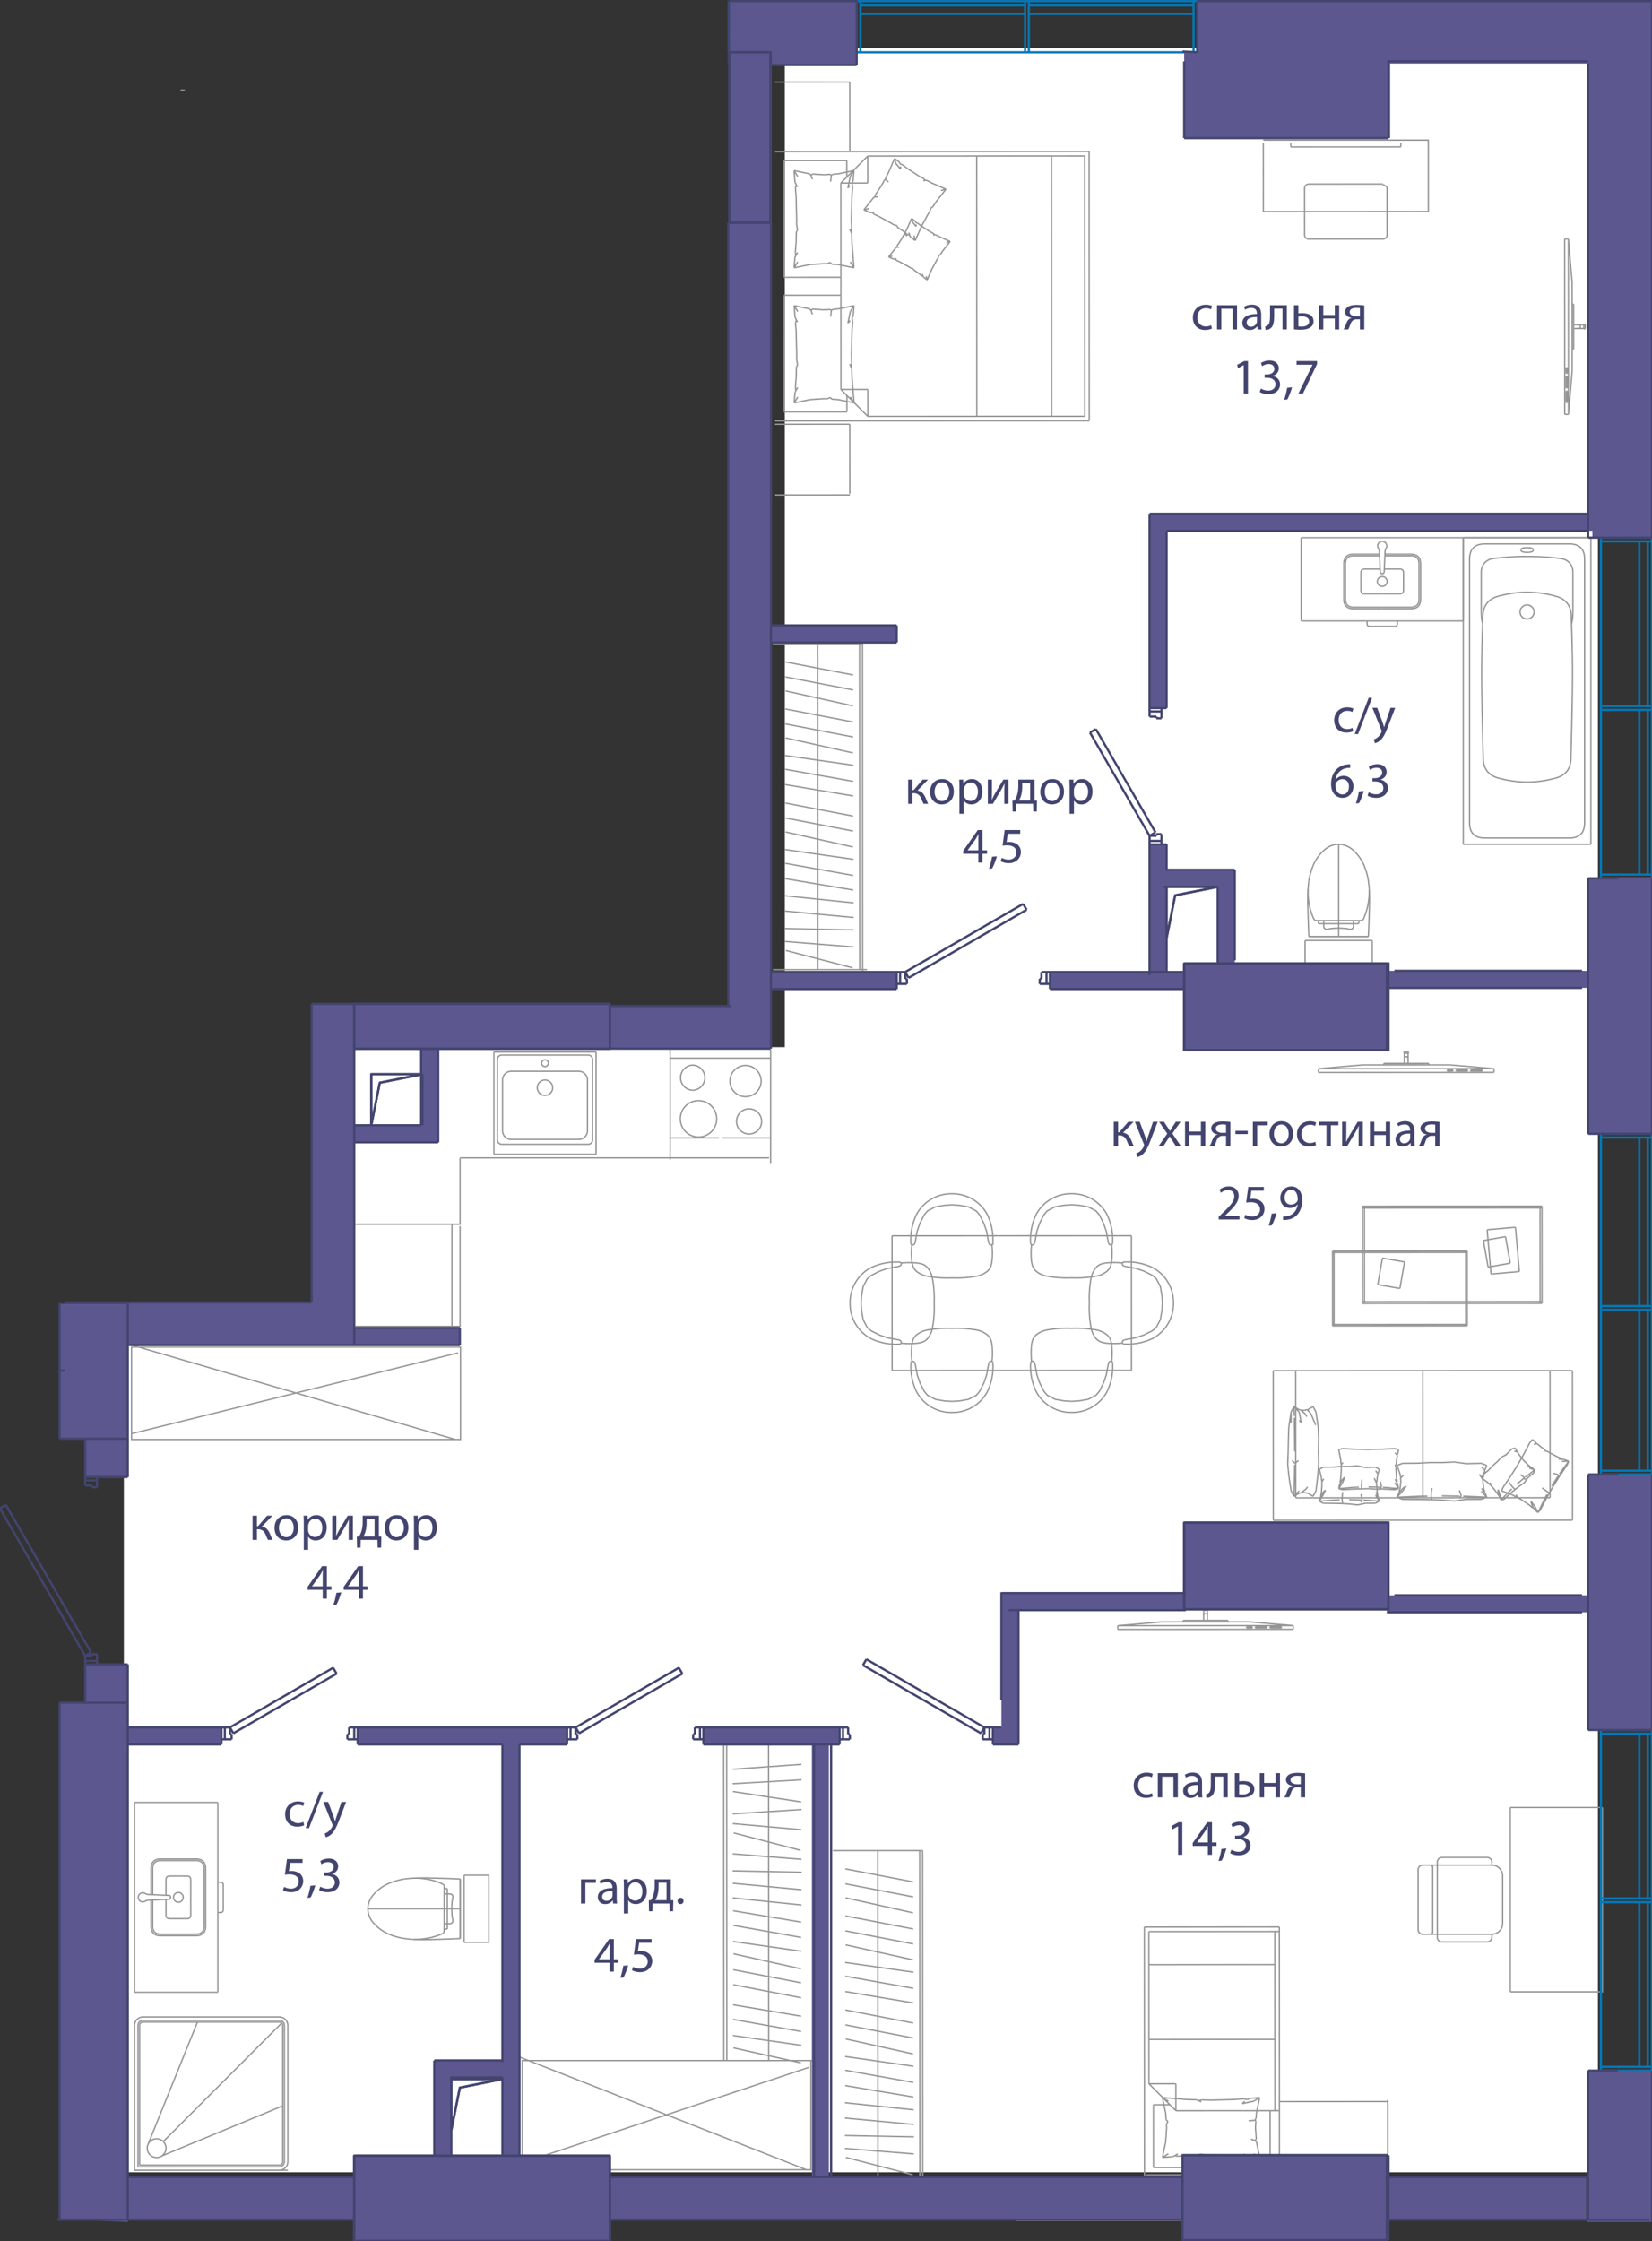 <svg version="1.1" xmlns="http://www.w3.org/2000/svg" xmlns:xlink="http://www.w3.org/1999/xlink" viewBox="0.108 0 184.737 250.614"><rect x="0.108" y="0" width="184.737" height="250.614" fill="#333333" stroke="none"/><path fill-rule="evenodd" clip-rule="evenodd" fill="#FFF" d="M39.287 117.088v32.801H13.96v93.006h164.837V5.398h-90.93v111.69h-48.58z"></path><path fill="none" stroke="#969595" stroke-width=".15" stroke-miterlimit="10" d="M153.557 107.923h-3.755m3.755-2.762v2.762m0-2.762h-3.755m-3.754 2.762h3.754m-3.754-2.762v2.762m0-2.762h3.754m3.424-5.631c.053.912.022 1.769-.004 2.626-.027.857-.05 1.715-.095 2.572m0 0h-6.65m0 0c-.046-.857-.068-1.715-.094-2.572-.027-.857-.058-1.714 0-2.704m6.839-.117c-.08-.802-.112-.982-.147-1.16a7.104 7.104 0 0 0-.36-1.234m0 0a4.818 4.818 0 0 0-1.316-1.9m.001-.001c-.962-.848-2.235-.848-3.196 0m0 0a4.818 4.818 0 0 0-1.316 1.901m0 0a8.516 8.516 0 0 0-.426 1.592"></path><path fill="none" stroke="#969595" stroke-width=".15" stroke-miterlimit="10" d="M146.462 98.533c-.081.802-.088 1.02-.086 1.237.003.348.03.693.086 1.063.085.558.239 1.173.48 1.736a.99.99 0 0 0 .246.367m0 0h.35m0 0h.604m0 0h3.319m-.001 0h.605m0 0c.116 0 .233 0 .46-.07m0 0c.037-.074.072-.15.106-.226a7.243 7.243 0 0 0 .514-1.879 7.7 7.7 0 0 0 .077-1.426m-1.157 3.945v-.344m-.605.344h.605m-.605-.344v.345m.605-.345h-.604m-3.923.344v-.344m.604.344h-.604m.604-.344v.345m-.604-.345h.604m1.659.841c-.15 0-.3.01-.452.019-.209.013-.42.026-.622.071-.06.014-.119.03-.18.037a.407.407 0 0 1-.223-.027.326.326 0 0 1-.182-.316v-.28m3.318-.001v.28a.326.326 0 0 1-.182.316.407.407 0 0 1-.222.028c-.061-.007-.12-.023-.18-.037-.203-.045-.414-.058-.623-.071-.15-.01-.3-.02-.452-.02m0-.496h1.66m-3.319 0h1.66m-3.325 1.448h6.65m-3.325-4.307v-.047m0 3.369v-3.322m0 3.369v-.047m0 0v.048m0-.748v.7m0-9.357v.41m0-.274v-.136m0 8.042v-7.906m0 8.229v.374m0-8.463v8.089m0-8.271v.182m0-.135v-.046m0 7.163v-7.117m0 7.593v-.476m0 .784v-.308m0 .984v-.676m0 1.503v.102m0-1.8v1.698m0-1.799v.101m0 1.307v-1.408m0 1.799v-.39m0 .492v-.102m0 .797V94.625m0 0v-.188m0 0v4.907m0 0v5.2m0 0v.184m0-3.294v-1.862m16.107-29.85c-.16-.514-.16-.935-.16-2.012v-3.73m0 0c0-.806.53-1.414 1.33-1.522m0 0a28.302 28.302 0 0 1 3.797-.237m0-.001c1.368 0 2.633.08 3.797.238m0 0c.799.108 1.33.716 1.33 1.522m-.001 0v3.73c0 1.077 0 1.498-.16 2.012m-4.966 17.728c1.031 0 2.099-.15 3.202-.448m0 0c1.093-.295 1.659-1.009 1.7-2.14m-.001 0c.118-4.448.177-7.664.177-9.648"></path><path fill="none" stroke="#969595" stroke-width=".15" stroke-miterlimit="10" d="M175.954 75.214c0-1.583-.047-3.704-.141-6.364m0 0c-.041-1.154-.62-1.883-1.735-2.184m0 0a12.252 12.252 0 0 0-3.202-.448m0 0c-1.032 0-2.1.15-3.203.448m0 0c-1.115.301-1.694 1.03-1.735 2.184m0 0c-.094 2.66-.14 4.781-.14 6.364m-.001 0c0 1.984.06 5.2.177 9.648m0 0c.04 1.131.607 1.845 1.7 2.14m-.001 0c1.103.298 2.17.447 3.203.447m-.784-18.992a.784.784 0 1 1 1.567 0 .784.784 0 0 1-1.567 0zm-3.936 25.247c-1.143 0-1.714-.572-1.714-1.715m0 0V62.536m0 0c0-1.143.571-1.715 1.714-1.715m0-.001h9.439m0 0c1.143 0 1.715.573 1.715 1.716m0 0v29.453m0 0c0 1.143-.572 1.715-1.715 1.715m0 0h-9.439m11.854.701h-14.27m14.27-34.285v34.285M163.74 60.12h13.963M163.74 94.405V60.12m6.447 1.376c0 .176.23.263.689.263m0 .001c.458 0 .688-.088.688-.264"></path><path fill="none" stroke="#969595" stroke-width=".15" stroke-miterlimit="10" d="M171.564 61.496c0-.175-.23-.263-.688-.263m0 0c-.46 0-.689.088-.689.263m6.502-1.376h-5.813m0 0h-5.813m9.002 0h-1.25m-5.128 0h1.249m-5.196 0h.197m.001 0h13.765m0 0H163.74m-9.064 7.951h3.205m-.001 0c.727 0 1.09-.363 1.09-1.088m0 0v-3.93m0 0c0-.726-.363-1.089-1.09-1.089m0 0h-2.898m-.306 5.926h3.205"></path><path fill="none" stroke="#969595" stroke-width=".15" stroke-miterlimit="10" d="M157.88 67.89c.606 0 .908-.303.908-.907m0 0v-3.93m0 0c0-.605-.302-.908-.907-.908m-.001 0h-2.906m-.298 4.256h1.964m0 0c.278 0 .418-.139.418-.417m0 0v-1.932m0 0c0-.279-.14-.418-.418-.418m0 0h-1.731m-.233 4.437h-3.204m0 0c-.726 0-1.089-.363-1.089-1.088m0 0v-3.93m0 0c0-.726.363-1.089 1.089-1.089m0 0h2.899m-.125-.661a.97.97 0 0 1 .116.463m0 0 .094 2.157m0 0c0 .147.074.22.22.22m0 0c.147 0 .22-.073.22-.22m0 0 .095-2.157m-.001 0a.97.97 0 0 1 .117-.463m0 0a.471.471 0 0 0 .008-.508"></path><path fill="none" stroke="#969595" stroke-width=".15" stroke-miterlimit="10" d="M155.115 60.795a.471.471 0 0 0-.439-.256m0 0a.471.471 0 0 0-.438.256m0 0a.471.471 0 0 0 .008.508m.43 6.587h-3.204m0 0c-.605 0-.908-.303-.908-.907m0 0v-3.93m0 0c0-.605.303-.908.908-.908m0 0h2.906m-.246 2.873a.544.544 0 1 1 1.089 0 .544.544 0 0 1-1.089 0zm.544 1.383h-1.963m0 0c-.279 0-.418-.139-.418-.417m0 0v-1.932m0 0c0-.279.14-.418.418-.418m0 0h1.73m1.927 6.104c0 .2-.1.299-.299.299m0 0h-2.79m0 0c-.198 0-.298-.1-.298-.299m0 0v-.306m0 0h3.386m.001 0v.306m7.37-.306V60.12m-18.128 9.312h18.128m-18.128-9.312v9.312m18.128-9.312h-18.128m-78.846 68.943v-11.427m0 0v11.427m-11.427-11.427h11.427m0 0H55.339m11.427 0v11.427m0 0v-11.427m-11.427 11.427v-11.427m0 0h11.427m0 0v11.427m0 0H55.339m4.853-7.441a.86.86 0 1 1 1.72 0 .86.86 0 0 1-1.72 0zm.483-2.742a.377.377 0 1 1 .754 0 .377.377 0 0 1-.754 0zm-4.944-.424v9.01m.484-9.494a.484.484 0 0 0-.484.484m10.159-.484h-9.675m10.158.484a.484.484 0 0 0-.483-.484m.483 9.494v-9.01m-.483 9.494a.484.484 0 0 0 .483-.484m-10.158.484h9.675m-10.159-.484c0 .267.217.483.484.483m.091-7.195v5.684m.967-6.652a.967.967 0 0 0-.967.968m8.526-.968h-7.559m8.526.968a.967.967 0 0 0-.967-.968m.967 6.652v-5.684m-.967 6.651a.967.967 0 0 0 .967-.967m-8.526.967h7.559m-8.526-.967c0 .534.433.967.967.967m-2.506 89.782v-3.755m-2.761 3.755h2.761m-2.761 0v-3.755m2.761-3.754v3.754m-2.761-3.754h2.761m-2.761 0v3.754m-5.631 3.424c.912.053 1.768.022 2.626-.004s1.715-.05 2.571-.095m0 0v-6.65m0 .001c-.856-.047-1.714-.069-2.571-.095-.858-.027-1.714-.058-2.705 0m-.116 6.839c-.803-.08-.982-.112-1.16-.147a7.103 7.103 0 0 1-1.234-.36m0 0a4.818 4.818 0 0 1-1.9-1.316m-.001.001c-.849-.962-.849-2.235 0-3.196m0 0a4.818 4.818 0 0 1 1.9-1.316m.001 0a8.517 8.517 0 0 1 1.591-.426"></path><path fill="none" stroke="#969595" stroke-width=".15" stroke-miterlimit="10" d="M45.377 210.092c.802-.081 1.02-.088 1.238-.086.348.003.692.03 1.062.086a7.281 7.281 0 0 1 1.736.48c.113.047.223.1.368.246m-.001 0v.35m0 0v.604m0 0v3.319m0-.001v.605m0 0c0 .116 0 .233-.069.46m0 0c-.075.037-.15.072-.226.106a7.244 7.244 0 0 1-1.879.515 7.701 7.701 0 0 1-1.427.076m3.946-1.157h-.344m.344-.605v.605m-.345-.605h.345m-.345.605v-.604m.345-3.923h-.344m.344.604v-.604m-.345.604h.345m-.345-.604v.604m.842 1.659c0-.15.009-.3.018-.451.013-.21.027-.42.072-.623.013-.06.03-.119.037-.18a.407.407 0 0 0-.028-.223.326.326 0 0 0-.316-.182h-.28m0 3.318h.28a.326.326 0 0 0 .316-.182.407.407 0 0 0 .028-.222c-.008-.061-.024-.12-.037-.18a4.029 4.029 0 0 1-.072-.623c-.01-.15-.018-.3-.018-.452m-.497 0v1.66m0-3.319v1.66m1.447-3.324v6.649m-4.306-3.325h-.048m3.37 0h-3.322m3.369 0h-.047m0 0h.047m-.747 0h.7m-9.358 0h.411m-.275 0h-.135m8.041 0h-7.905m8.229 0h.374m-8.463 0h8.089m-8.27 0h.18m-.134 0h-.046m7.162 0h-7.116m7.593 0h-.477m.784 0h-.307m.983 0h-.676m1.504 0h.101m-1.799 0h1.698m-1.8 0h.102m1.307 0h-1.409m1.8 0h-.391m.492 0h-.101m.796 0H41.47m0 0h-.189m0 0h4.909m-.001 0h5.2m-.001 0h.184m-3.294 0h-1.861M16.65 239.804l5.539-13.707m-3.977 14.968 13.511-5.597m-13.358 3.987L31.61 226.21m-16.456 16.456h1.028m0 0h.302m0 0h-.302m0 0h-1.028m.242 0h6.127m0 0h.686m-6.813 0h6.127m0 0h1.088m-7.215 0h-.242m0 0h.242m7.275 0h-.522m0 0h.522m-2.735 0h2.097m.385 0h-2.482m4.964 0h-2.482m.386 0H24.9m-2.867 0h.77m-.385 0h-2.477m4.955 0h-2.478m-6.538 0h-.726m0 0h.725m1.028 0h-.302m0 0h.302m0 0H29.09m0 0h.302m0 0h-.302m0 0H16.907m14.662 0h.725m-16.414 0h15.689m-16.415 0h.725m16.415 0h-17.14m17.14 0h-17.14m17.14 0h-17.14m2.469-3.518a1.049 1.049 0 1 1 0 2.098 1.049 1.049 0 0 1 0-2.098zm14.29-12.67a.571.571 0 0 0-.57-.571m-15.237 0h15.236m-15.236 0a.571.571 0 0 0-.571.571m0 15.807v-15.807m15.807 15.807H15.535m15.807 0a.571.571 0 0 0 .571-.571m0-15.236v15.236m-16.188.381v-15.617"></path><path fill="none" stroke="#969595" stroke-width=".15" stroke-miterlimit="10" d="M16.106 226.097a.38.38 0 0 0-.38.381m.38-.381h15.236m.381.381a.38.38 0 0 0-.38-.38m.38.38v15.236m-.381.381a.38.38 0 0 0 .381-.381m-.381.381H15.725m15.617.571a.952.952 0 0 0 .952-.952m0-15.236a.952.952 0 0 0-.952-.952m-15.236 0a.952.952 0 0 0-.952.952m17.14 0v15.236m-16.188-16.188h15.236m-16.188 17.14v-16.188m16.188 16.188H15.154m7.951-30.513v3.205m0 0c0 .726-.363 1.088-1.088 1.088m0 0h-3.93m0 0c-.726 0-1.089-.362-1.089-1.088m0 0v-2.899m5.926-.306v3.205"></path><path fill="none" stroke="#969595" stroke-width=".15" stroke-miterlimit="10" d="M22.924 215.358c0 .605-.302.907-.907.907m0 0h-3.93m0 0c-.605 0-.908-.302-.908-.907m.001 0v-2.907m4.255-.298v1.964m0 0c0 .278-.139.417-.417.417m0 0h-1.932m0 0c-.279 0-.418-.139-.418-.417m0 0v-1.731m4.437-.233v-3.204m0 0c0-.726-.363-1.089-1.088-1.089m0 0h-3.93m0 0c-.726 0-1.089.363-1.089 1.089m0 0v2.898m-.661-.124a.97.97 0 0 0 .463.116m0 0 2.157.094m0 0c.147 0 .22.073.22.22m0 0c0 .147-.073.22-.22.22m0 0-2.157.095m0 0a.971.971 0 0 0-.463.115m0 0a.471.471 0 0 1-.508.009m0 0a.471.471 0 0 1-.256-.439m0 0a.47.47 0 0 1 .256-.438m0 0a.471.471 0 0 1 .508.008m6.587.43v-3.204"></path><path fill="none" stroke="#969595" stroke-width=".15" stroke-miterlimit="10" d="M22.924 208.949c0-.605-.302-.908-.907-.908m0 0h-3.93m0 0c-.605 0-.908.303-.908.908m.001 0v2.906m2.328.298a.544.544 0 1 1 1.088 0 .544.544 0 0 1-1.088 0zm1.927 0v-1.963m0 0c0-.279-.139-.418-.417-.418m0 0h-1.932m0 0c-.279 0-.418.14-.418.418m0 0v1.73m6.104 1.926c.2 0 .299-.1.299-.298m-.001 0v-2.79m0 0c0-.198-.099-.298-.298-.298m0 0h-.306m0 0v3.386m0 0h.306m-.306 8.918h-9.312m9.312-21.222v21.222m-9.312-21.222h9.312m-9.312 21.222v-21.222m36.405-72.072h34.55m.178-1.463v-9.686m0 0H75.051m0 0v9.686m11.236 2.038v-12.692m0 9.879h-5.463m-.31 0h-5.463m0 2.448v-12.327m2.529 4.552a1.405 1.405 0 0 1 0-2.809 1.406 1.406 0 0 1 0 2.81m.639 5.23a2.034 2.034 0 1 1 0-4.068 2.034 2.034 0 0 1 0 4.068m5.259-4.514a1.742 1.742 0 1 1 0-3.487 1.742 1.742 0 1 1 0 3.487m.397 4.175a1.405 1.405 0 0 1 0-2.81 1.405 1.405 0 0 1 0 2.81m-8.824-3.633v-5.811m11.236 0v5.811m-46.429 25.143h11.698v-11.21m-11.698-.208h11.698v-7.392m-.914 7.477v11.516m81.768 32.862 5.018-.002m0 0v-.167m0 0-5.018.002m0 0v.167m2.3-.168h.418m0 0v-1.13m-.001.001h-.418m.001 0v1.129m-.043-1.129h.502m.001 0v-.168m0 0h-.503m0 .001v.167m-9.559 2.137 19.623-.009m0 0v-.418m-.001 0-4.905-.416m0 .001-9.812.003m0 0-4.906.42m0 .001v.418m18.316-.175h-1.309m0 0v-.104m0 0h1.309m0-.001v.105m-1.636 0h-1.308m.001.001v-.105m0 0h1.307m0 0v.104m-1.635.001h-.654m0 0v-.104m0 0h.654m0 0v.104m-15.045-.244 19.624-.009m-9.603-1.145a.21.21 0 0 0-.419 0m20.141-61.543 5.019-.002m0 0v-.167m0 0-5.019.002m0 0v.167m2.3-.168h.419m0 0-.001-1.13m0 .001h-.418m0 0v1.129m-.042-1.129h.502m0 0v-.168m0 0h-.502m0 .001v.167m-9.56 2.137 19.624-.009m0 0v-.418m-.001 0-4.906-.416m0 0-9.811.004m0 0-4.906.42m0 .001v.418m18.315-.175h-1.308m0 0v-.104m0 0h1.308m0-.001v.105m-1.635 0-1.308.001m0 0v-.105m0 0h1.308m0 0v.104m-1.635.001h-.655m0 0v-.104m0 0h.655m0 0v.104m-15.045-.244 19.623-.009m-9.603-1.146a.21.21 0 0 0-.418 0m18.795 34.907-33.457.014m0 0 .007 16.729m0 0 33.457-.014m0 0-.007-16.729m-2.509.001.006 14.22m-28.445-14.208.006 14.22m28.439-.012-28.439.012m14.214-14.226.006 14.22m12.245-6.523.393.342m-.66-.024.267-.318m1.692 1.332.19.13m-.932-.634.424.288m-2.346.539.705-1.337m-1.406 2.58.701-1.243m2.854-.194 1 .522m.649.245.53.2m.001-.001-.765.021m-.415-.465.387.146m.793.298-1.037 1.425m-4.904 2.531-.375-.195m0 0-1.18-.445m.001 0 .154-.386m.843-1.253-.843 1.253m3.907 2.814-.38-.33m.036-.353.344.683m-.609-.531-.341-.298m0 0-.933-.633m2.897-.571-.25.446m0 0-.764 1.587m2.252-4.091-.71 1.114m-.891.367-.184-.15m.184.15.459.315m-1.454 1.612-.437-.576m-1.102-.203-.401-.21m1.905 1.341-.33-.59m-.001 0-.018-.056m-.053-.282.071.338m.231.412-.13-.022m-1.827-1.485.05.174m.102.171-.103-.171m-.179-3.012.1-.132m-.598.919.498-.787m.055-.072.013-.035m0 0 .197-.312m5.204-.67-.606-.034m-1.543-.924.31.062m-1.131-.843.389.34m-.536-.354-.247.087m.247-.087.147.014m-.086-.008-.082-.139m3.514 2.471.154-.386m-.753-.212-.039-.086m.638.684-.844 1.254m-.132.208-.631.997m.763-1.205-.124.163m-.064-.298.079.215m-2.326 4.024.267-.319m0 0 .704-1.337m.346-.612.355-.63m-.409.726-.292.516m1.332-2.24.023-.128m-1.064 1.778.055-.022m-.207-.028.152.05m.001.074.025-.084m-3.795.468.164.018m3.182-5.114-.093-.17m.969 2.665.532.15m-2.875-3.932.393.342m-.66-.024.267-.318m1.692 1.332.19.13m-.932-.634.424.288m-2.346.539.705-1.337m-1.406 2.58.701-1.243m2.854-.194 1 .522m.649.245.53.2m.001-.001-.765.021m-.415-.465.387.146m.793.298-1.037 1.425m-4.904 2.531-.375-.195m0 0-1.18-.445m.001 0 .154-.386m.843-1.253-.843 1.253m3.907 2.814-.38-.33m.036-.353.344.683m-.609-.531-.341-.298m0 0-.933-.633m2.897-.571-.25.446m0 0-.764 1.587m2.252-4.091-.71 1.114m-.891.367-.184-.15m.184.15.459.315m-1.454 1.612-.437-.576m-1.102-.203-.401-.21m1.905 1.341-.33-.59m-.001 0-.018-.056m-.053-.282.071.338m.231.412-.13-.022m-1.827-1.485.05.174m.102.171-.103-.171m-.179-3.012.1-.132m-.598.919.498-.787m.055-.072.013-.035m0 0 .197-.312m5.204-.67-.606-.034m-1.543-.924.31.062m-1.131-.843.389.34m-.536-.354-.247.087m.247-.087.147.014m-.086-.008-.082-.139m3.514 2.471.154-.386m-.753-.212-.039-.086m.638.684-.844 1.254m-.132.208-.631.997m.763-1.205-.124.163m-.064-.298.079.215m-2.326 4.024.267-.319m0 0 .704-1.337m.346-.612.355-.63m-.409.726-.292.516m1.332-2.24.023-.128m-1.064 1.778.055-.022m-.207-.028.152.05m.001.074.025-.084m-3.795.468.164.018m3.182-5.114-.093-.17m.969 2.665.532.15m-29.865-7-.056 1.186m0 0 .074-.168m2.772 7.788-.323.615m.522-2.296.097-1.325m0 0-.026-1.398m-.071 2.723-.199 1.68m-1.393.183.509.098m0 0 .56.335m.321-9.422.249 1.68m0 0 .049 1.325m-.623-3.621.325.616m.298 3.005-.025 1.398m-.598-5.019-.56.337m-.086.016.41.449m-1.82 5.71-.007.896m0 0-.07 2.63m-.001.001.586-.615m.382.201.101-.02m-1.069.434.56-.336m.001 0 .234-.045m-.799-9.656.029 1.05m.557-.435-.586-.615m.046 1.686.026.945m0 0 .022 2.387m1.164-4.2-.534-.452m0 0-.163-.031m0 0-.561-.335m2.429 2.068-.528-1.268m-.409-.449-.423.081m.379.702-.19-.315m-.672-.204.23 1.186m-.001 0-.223-.262m-.521-.28-.025.427m.469 4.346-.398.318m1.253 2.849.16-.218m-.731.675.57-.457m.153-8.815.056-.05m-2.147 7.408.249 1.68m-.377-3.005.128 1.325m.249 1.68.324.615m-.646-5.019-.055 1.399m1.669 3.206-.061-.056m-.911-9.567-.324.615m-.295 3.006.047-1.326m-.07 2.723.023-1.397m.047-1.326.248-1.68m1.168-.226.225.043m-.225-.043-.044.042m-1.118 1.109-.062.261m.056-1.186.006.925m.435 4.81-.32-.318m-.115-4.492.012.093m-.018-1.018-.056 1.186m0 0 .074-.168m2.772 7.788-.323.615m.522-2.296.097-1.325m0 0-.026-1.398m-.071 2.723-.199 1.68m-1.393.183.509.098m0 0 .56.335m.321-9.422.249 1.68m0 0 .049 1.325m-.623-3.621.325.616m.298 3.005-.025 1.398m-.598-5.019-.56.337m-.086.016.41.449m-1.82 5.71-.007.896m0 0-.07 2.63m-.001.001.586-.615m.382.201.101-.02m-1.069.434.56-.336m.001 0 .234-.045m-.799-9.656.029 1.05m.557-.435-.586-.615m.046 1.686.026.945m0 0 .022 2.387m1.164-4.2-.534-.452m0 0-.163-.031m0 0-.561-.335m2.429 2.068-.528-1.268m-.409-.449-.423.081m.379.702-.19-.315m-.672-.204.23 1.186m-.001 0-.223-.262m-.521-.28-.025.427m.469 4.346-.398.318m1.253 2.849.16-.218m-.731.675.57-.457m.153-8.815.056-.05m-2.147 7.408.249 1.68m-.377-3.005.128 1.325m.249 1.68.324.615m-.646-5.019-.055 1.399m1.669 3.206-.061-.056m-.911-9.567-.324.615m-.295 3.006.047-1.326m-.07 2.723.023-1.397m.047-1.326.248-1.68m1.168-.226.225.043m-.225-.043-.044.042m-1.118 1.109-.062.261m.056-1.186.006.925m.435 4.81-.32-.318m-.115-4.492.012.093m21.867 4.95-.139.385m-.476-.623.615.238m-.413 1.604-.02.173m-1.862-1.976 1.68-.039m.28 1.169-.044.385m-1.916-1.515-1.326-.185m-1.398.067 1.398-.067m3.188 2.161.099.845m.185.513.15.418m.001 0-.616-.673m.28-.258.11.306m.226.625-2.632-.118m-6.792-3.669 1.68-.013m-1.922 1.499-.037-.317m0 0-.336-.931m0 0 .615-.238m4.403-.083h-1.395m-1.328.07 1.328-.07m-3.622 3.874.134-.371m.481-.301-.615.672m.215-.596.12-.335m.001-.001.097-.845m2.964 1.646-.765.012m0 0-2.632.12m7-.128-1.981-.028m-1.157-.62.05-.243m-.05.243-.052.605m-3.195-.502.404-.564m-.586-.541-.04-.34m0 .001.327-.38m-.586 2.124.505-.628m.38-.236-.38.236m-.375.467-.049-.063m9.672.174-.423-.562m.159-.969-.42-.614m.635-.44-.137.381m.042-.481-.302-.295m.302.295.095.1m-.037-.04.096-.125m-2.154 3.41 1.68-.004m0 0 .615-.238m-.269-.575.043-.05m-3.395 1.052-1.398-.106m1.398.106 1.325-.185m-.554-.426-.217.322m-6.971-.134.616.238m1.68.011-1.68-.011m3.005.03-1.325-.019m1.325.019 1.398.049m-1.106-.105-.051-.077m-.052-.305.052.305m-3.49-2.44.08.121m9.081.099.124-.156m-2.686 1.465.217.588m2.848-3.369-.139.385m-.476-.623.615.238m-.413 1.604-.02.173m-1.862-1.976 1.68-.039m.28 1.169-.044.385m-1.916-1.515-1.326-.185m-1.398.067 1.398-.067m3.188 2.161.099.845m.185.513.15.418m.001 0-.616-.673m.28-.258.11.306m.226.625-2.632-.118m-6.792-3.669 1.68-.013m-1.922 1.499-.037-.317m0 0-.336-.931m0 0 .615-.238m4.403-.083h-1.395m-1.328.07 1.328-.07m-3.622 3.874.134-.371m.481-.301-.615.672m.215-.596.12-.335m.001-.001.097-.845m2.964 1.646-.765.012m0 0-2.632.12m7-.128-1.981-.028m-1.157-.62.05-.243m-.05.243-.052.605m-3.195-.502.404-.564m-.586-.541-.04-.34m0 .001.327-.38m-.586 2.124.505-.628m.38-.236-.38.236m-.375.467-.049-.063m9.672.174-.423-.562m.159-.969-.42-.614m.635-.44-.137.381m.042-.481-.302-.295m.302.295.095.1m-.037-.04.096-.125m-2.154 3.41 1.68-.004m0 0 .615-.238m-.269-.575.043-.05m-3.395 1.052-1.398-.106m1.398.106 1.325-.185m-.554-.426-.217.322m-6.971-.134.616.238m1.68.011-1.68-.011m3.005.03-1.325-.019m1.325.019 1.398.049m-1.106-.105-.051-.077m-.052-.305.052.305m-3.49-2.44.08.121m9.081.099.124-.156m-2.686 1.465.217.588m-9.175-2.936-.092.385m-.318-.623.41.238m-.275 1.604-.013.173m-1.242-1.977 1.12-.038m.187 1.17-.03.384m-1.277-1.516-.884-.185m-.932.067.932-.067m2.126 2.162.065.845m.123.512.102.42m0-.001-.41-.673m.185-.258.074.306m.151.625-1.755-.118m-4.528-3.67 1.12-.013m-1.282 1.499-.024-.317m0 0-.224-.932m0 0 .41-.237m2.935-.083h-.93m-.885.07.885-.07m-2.414 3.874.09-.372m.32-.302-.41.674m.143-.597.08-.335m0 0 .065-.845m1.977 1.646-.51.012m-.001 0-1.754.119m4.667-.127-1.321-.028m-.772-.62.034-.243m-.034.243-.034.605m-2.13-.504.27-.562m-.392-.541-.026-.34m0 .001.218-.38m-.39 2.124.336-.629m.254-.235-.254.235m-.25.467-.033-.063m6.447.175-.281-.56m.106-.97-.28-.614m.423-.44-.091.381m.027-.481-.2-.295m.2.295.064.1m-.025-.04.065-.125m-1.437 3.409 1.12-.003m.001 0 .41-.238m-.18-.575.03-.05m-2.264 1.051-.932-.106m.932.106.883-.185m-.369-.425-.145.322m-4.647-.135.41.237m1.12.012-1.12-.012m2.004.031-.883-.02m.883.02.932.05m-.737-.106-.034-.077m-.035-.305.035.305m-2.328-2.44.054.121m6.054.1.082-.156m-1.79 1.465.145.588m1.898-3.369-.092.385m-.318-.623.41.238m-.275 1.604-.013.173m-1.242-1.977 1.12-.038m.187 1.17-.03.384m-1.277-1.516-.884-.185m-.932.067.932-.067m2.126 2.162.065.845m.123.512.102.42m0-.001-.41-.673m.185-.258.074.306m.151.625-1.755-.118m-4.528-3.67 1.12-.013m-1.282 1.499-.024-.317m0 0-.224-.932m0 0 .41-.237m2.935-.083h-.93m-.885.07.885-.07m-2.414 3.874.09-.372m.32-.302-.41.674m.143-.597.08-.335m0 0 .065-.845m1.977 1.646-.51.012m-.001 0-1.754.119m4.667-.127-1.321-.028m-.772-.62.034-.243m-.034.243-.034.605m-2.13-.504.27-.562m-.392-.541-.026-.34m0 .001.218-.38m-.39 2.124.336-.629m.254-.235-.254.235m-.25.467-.033-.063m6.447.175-.281-.56m.106-.97-.28-.614m.423-.44-.091.381m.027-.481-.2-.295m.2.295.064.1m-.025-.04.065-.125m-1.437 3.409 1.12-.003m.001 0 .41-.238m-.18-.575.03-.05m-2.264 1.051-.932-.106m.932.106.883-.185m-.369-.425-.145.322m-4.647-.135.41.237m1.12.012-1.12-.012m2.004.031-.883-.02m.883.02.932.05m-.737-.106-.034-.077m-.035-.305.035.305m-2.328-2.44.054.121m6.054.1.082-.156m-1.79 1.465.145.588m4.062-5.574-.092.474m-.318-.587.41.113m-.274 1.97-.013.212m.064-1.038-.03.473m-1.666-1.655 1.51-.075m-2.005.078-.931.031m1.426-.034-.494.003m2.126 2.217.065 1.038m.123.63.101.514m0 0-.41-.648m.186-.496.074.376m.15.768-1.754-.145m-4.69-2.682-.025-.39m0 0-.224-1.144m0 0 .41-.114m1.509.074-1.509-.074m-.408 4.478.089-.456m.321-.193-.41.65m.143-.734.08-.411m0 0 .065-1.038m1.977 2.022-.511.013m0 0-1.754.147m4.666-.155-1.32-.035m-.772-.584.034-.235m-.034.235-.035.566m-2.129-.441.269-.635m-.391-.898-.027-.417m-.172 2.143.336-.595m0 .001.04-.041m.214-.193-.254.233m-.238.422-.044-.104m.336-2.191-.124.163m-.094.162.094-.162m2.493-1.621.165.004m-1.096-.026.931.022m.124.002h.002m.001 0 .369.009m3.246 3.854-.282-.54m.001-1.613.106.273m.143-1.294-.092.468m.028-.591-.201-.202m.201.202.064.123m-.035-.066.074-.136m-.316 4.004.41-.114m-.196-.697.046-.07m-3.196.774.933.064m2.003.043-1.509-.074m0 0-.494.031m.513-.297-.144.217m-4.647.012.41.114m0 0 1.51-.076m.688-.018.014.001m0 0 .724-.017m-.834.02-.593.014m2.606-.007-.247.037m.247-.037.122-.043m-2.039.032-.034-.031m-.035-.197.035.197m-.062.035.096-.003m-2.361-2.851.065.143m6.03.102.095-.165m-1.79 1.976.144.545m1.898-4.138-.092.474m-.318-.587.41.113m-.274 1.97-.013.212m.064-1.038-.03.473m-1.666-1.655 1.51-.075m-2.005.078-.931.031m1.426-.034-.494.003m2.126 2.217.065 1.038m.123.63.101.514m0 0-.41-.648m.186-.496.074.376m.15.768-1.754-.145m-4.69-2.682-.025-.39m0 0-.224-1.144m0 0 .41-.114m1.509.074-1.509-.074m-.408 4.478.089-.456m.321-.193-.41.65m.143-.734.08-.411m0 0 .065-1.038m1.977 2.022-.511.013m0 0-1.754.147m4.666-.155-1.32-.035m-.772-.584.034-.235m-.034.235-.035.566m-2.129-.441.269-.635m-.391-.898-.027-.417m-.172 2.143.336-.595m0 .001.04-.041m.214-.193-.254.233m-.238.422-.044-.104m.336-2.191-.124.163m-.094.162.094-.162m2.493-1.621.165.004m-1.096-.026.931.022m.124.002h.002m.001 0 .369.009m3.246 3.854-.282-.54m.001-1.613.106.273m.143-1.294-.092.468m.028-.591-.201-.202m.201.202.064.123m-.035-.066.074-.136m-.316 4.004.41-.114m-.196-.697.046-.07m-3.196.774.933.064m2.003.043-1.509-.074m0 0-.494.031m.513-.297-.144.217m-4.647.012.41.114m0 0 1.51-.076m.688-.018.014.001m0 0 .724-.017m-.834.02-.593.014m2.606-.007-.247.037m.247-.037.122-.043m-2.039.032-.034-.031m-.035-.197.035.197m-.062.035.096-.003m-2.361-2.851.065.143m6.03.102.095-.165m-1.79 1.976.144.545m14.948-4.301.184.312m-.534-.242.35-.07m.828 1.241.098.125m-.481-.613.22.279m-1.711-.277.696-.685m-.574.62-.602.319m-.484.508.484-.508m2.452.357.555.55m.383.29.313.238m-.001 0-.616-.23m-.079-.299.228.174m.467.355-1.055.794m-4.759-.239.653-.53m.141 1.604-.208-.205m0 0-.696-.53m0 0 .11-.34m1.628-1.481-.522.463m-.452.49.452-.49m.961 3.802-.177-.3m.02-.339.157.64m-.285-.483-.16-.27m0 0-.482-.614m2.116.147-.28.263m.001 0-.91.956m2.537-2.413-.757.639m-.787-.014-.12-.174m.12.174.326.406m-1.476.743-.186-.512m-.584-.215-.222-.22m0 0-.09-.347m1.062 1.633-.172-.572m.006-.279-.006.28m.126.419-.062-.03m3.72-3.094-.48-.221m-.752-.845.196.101m-.565-.797.182.309m-.279-.345-.27-.077m.27.077.097.036m-.042-.015-.037-.117m1.883 2.472.11-.34m-.454-.302-.014-.053m-.688 1.779-.582.398m1.628-1.482-.882.71m-.164.374.376-.545m-.398-.058.091.265m-2.661 2.252.35-.07m.601-.588-.601.589m1.111-1.013-.51.424m.51-.424.549-.434m-.453.324-.057-.026m-.181-.164.181.164m-2.773-.491.106.056m3.447-2.949-.045-.148m-.081 1.928.416.305m-.999-3.265.184.312m-.534-.242.35-.07m.828 1.241.098.125m-.481-.613.22.279m-1.711-.277.696-.685m-.574.62-.602.319m-.484.508.484-.508m2.452.357.555.55m.383.29.313.238m-.001 0-.616-.23m-.079-.299.228.174m.467.355-1.055.794m-4.759-.239.653-.53m.141 1.604-.208-.205m0 0-.696-.53m0 0 .11-.34m1.628-1.481-.522.463m-.452.49.452-.49m.961 3.802-.177-.3m.02-.339.157.64m-.285-.483-.16-.27m0 0-.482-.614m2.116.147-.28.263m.001 0-.91.956m2.537-2.413-.757.639m-.787-.014-.12-.174m.12.174.326.406m-1.476.743-.186-.512m-.584-.215-.222-.22m0 0-.09-.347m1.062 1.633-.172-.572m.006-.279-.006.28m.126.419-.062-.03m3.72-3.094-.48-.221m-.752-.845.196.101m-.565-.797.182.309m-.279-.345-.27-.077m.27.077.097.036m-.042-.015-.037-.117m1.883 2.472.11-.34m-.454-.302-.014-.053m-.688 1.779-.582.398m1.628-1.482-.882.71m-.164.374.376-.545m-.398-.058.091.265m-2.661 2.252.35-.07m.601-.588-.601.589m1.111-1.013-.51.424m.51-.424.549-.434m-.453.324-.057-.026m-.181-.164.181.164m-2.773-.491.106.056m3.447-2.949-.045-.148m-.081 1.928.416.305m-17.868-30.11v-.204m19.644.195v-.204m-19.859.008 20.074-.008m-19.859.213h-.215m19.859-.009h.215m-20.074-.196.004 10.874m0 0h.215m19.645-.008h.215m0 0v-.204m-.005-10.466v-.204m-19.859.213 19.644-.009m.22 10.466-.005-10.466m-19.859.009.004 10.466m.001-.001h-.216m19.86.196-19.645.008m19.645-.212h.215m-.22-10.466.005 10.466m-19.644.008 19.644-.008m-19.644.008v.204m19.644-.008v-.204m-23.046-5.484v-.157m14.732.15v-.156m-14.894.005 15.056-.006m-14.894.164h-.162m14.894-.007h.162m-15.056-.151.004 8.365m0 0h.161m14.733-.006h.161m0 0v-.157m-.003-8.051v-.157m-14.894.164 14.733-.007m.164 8.051-.003-8.05m-14.894.006.003 8.05m0 0h-.161m14.894.151-14.733.006m14.733-.163h.161m-.165-8.051.004 8.051m-14.733.006 14.733-.006m-14.733.006v.157m14.733-.006v-.157m5.941-5.913-.005-.053m.054.049-3.166.278m0 0-.435-4.95m0 .001 3.166-.279m0 0 .435 4.95m-1.059-.93-.006-.032m.044.025-2.47.437m-.001 0-.524-2.966m0 .001 2.47-.437m.001 0 .524 2.965m-11.854-.141-.006.032m.044-.025-2.471-.434m0 0-.522 2.965m0 0 2.472.435m0 0 .521-2.966m-55.109 11.144a.414.414 0 0 0 .015-.01m-.015.01a.471.471 0 0 0-.019.011m.001 0a.103.103 0 0 0-.026.022m0 0a.218.218 0 0 0-.038.08m0-.001a.439.439 0 0 0-.012.1m0 0a6.505 6.505 0 0 0 .66 3.22m.001 0a4.415 4.415 0 0 0 3.927 2.255m0 0h.002m0 0a4.415 4.415 0 0 0 3.926-2.259m0 0c.49-1 .717-2.108.657-3.22m0 0a.443.443 0 0 0-.011-.1m0 .001a.219.219 0 0 0-.039-.08m0 0a.105.105 0 0 0-.025-.022m0 0a.47.47 0 0 0-.018-.011m-.015-.009.015.009m-.015-.009c.06-.552.066-1.108.02-1.66m-.001-.001a2.842 2.842 0 0 0-.167-.807m0 0a1.342 1.342 0 0 0-.406-.528m0 .001a2.624 2.624 0 0 0-1.116-.513m0 0a12.486 12.486 0 0 0-2.81-.197m.001 0h-.002m0 0c-.94-.04-1.883.027-2.809.2m.001 0c-.408.08-.79.256-1.117.513m0 0c-.177.139-.316.32-.405.528m0-.001a2.9 2.9 0 0 0-.167.808m0 0a8.617 8.617 0 0 0 .022 1.66m.348.193.074.34.178.974.304.88.473.945.377.445.886.459 1.027.177.812.047m4.128-4.27-.073.339-.177.974-.304.88-.472.946-.376.446-.886.459-1.027.178-.812.048m4.127-4.27.042-.099.073-.077.111-.04.074.002.048.02"></path><path fill="none" stroke="#969595" stroke-width=".15" stroke-miterlimit="10" d="m102.431 152.431-.042-.098-.072-.077-.112-.04-.073.002-.05.02m13.368.004a.408.408 0 0 0 .016-.01m-.016.01a.447.447 0 0 0-.018.011m0 0a.107.107 0 0 0-.025.022m0 0a.22.22 0 0 0-.038.08m0 0a.444.444 0 0 0-.012.1m0 0a6.505 6.505 0 0 0 .66 3.219m0 0a4.415 4.415 0 0 0 3.928 2.255m0 0h.002m0 0a4.415 4.415 0 0 0 3.926-2.258m0-.001c.49-.999.717-2.107.657-3.22m0 0a.45.45 0 0 0-.011-.1m0 0a.22.22 0 0 0-.039-.078m0 0a.105.105 0 0 0-.025-.023m0 .001a.452.452 0 0 0-.019-.012m-.015-.009.015.01m-.015-.01c.06-.552.067-1.108.02-1.66m0 0a2.85 2.85 0 0 0-.167-.808m0 0a1.345 1.345 0 0 0-.406-.527m0 0a2.625 2.625 0 0 0-1.116-.513m0 0a12.48 12.48 0 0 0-2.81-.197m.001 0h-.002m0 0c-.94-.04-1.883.027-2.809.2m0 0a2.62 2.62 0 0 0-1.116.513m0 0c-.177.14-.316.32-.405.528m-.001 0c-.094.26-.15.532-.166.808"></path><path fill="none" stroke="#969595" stroke-width=".15" stroke-miterlimit="10" d="M115.444 150.573a8.617 8.617 0 0 0 .022 1.66m.348.193.074.339.178.974.304.88.473.945.377.445.885.459 1.028.177.812.047m4.128-4.27-.073.34-.178.974-.303.88-.472.946-.376.445-.886.46-1.027.177-.812.048m4.127-4.27.042-.099.072-.077.112-.04.074.003.048.02"></path><path fill="none" stroke="#969595" stroke-width=".15" stroke-miterlimit="10" d="m115.814 152.426-.042-.1-.072-.076-.112-.04-.073.002-.05.02m8.965-13.069a.373.373 0 0 0-.014.01m.014-.01a.467.467 0 0 0 .02-.01m0-.001a.101.101 0 0 0 .024-.022m0 0a.22.22 0 0 0 .039-.08m0 0a.45.45 0 0 0 .012-.1m0 0a6.506 6.506 0 0 0-.66-3.218m-.001 0a4.415 4.415 0 0 0-3.928-2.256m0 0h-.001m0 0a4.415 4.415 0 0 0-3.926 2.259m0 0a6.506 6.506 0 0 0-.658 3.22m0 0c0 .033.004.067.012.1m0-.001a.22.22 0 0 0 .038.08m0 0a.109.109 0 0 0 .026.022m0 0a.66.66 0 0 0 .018.011m.015.01a.41.41 0 0 0-.015-.01m.015.01a8.602 8.602 0 0 0-.02 1.66m0 0c.016.276.073.547.167.807m0 0c.09.207.229.389.406.528m0 0c.327.256.71.432 1.117.512m0 0c.926.172 1.868.238 2.809.198m0 0h.001m0 0c.941.04 1.884-.028 2.81-.2m0 0c.407-.08.79-.257 1.115-.514m0 0c.177-.139.317-.32.406-.528m-.001 0c.095-.26.151-.531.167-.807m0 0a8.61 8.61 0 0 0-.021-1.66m-.348-.193-.074-.34-.178-.973-.305-.88-.472-.946-.377-.445-.886-.458-1.027-.178-.812-.047m-4.129 4.27.074-.339.177-.974.304-.88.471-.946.377-.446.885-.459 1.027-.178.812-.048m-4.127 4.27-.042.1-.072.076-.112.04-.073-.002-.049-.02m8.608-.197.041.099.073.076.112.04.073-.002.049-.02m-13.368-.004a.514.514 0 0 0-.015.01m.015-.01a.382.382 0 0 0 .018-.011m0 0a.1.1 0 0 0 .026-.022m0 0a.22.22 0 0 0 .038-.08m0 0a.45.45 0 0 0 .012-.1m0 0a6.506 6.506 0 0 0-.66-3.219m-.001 0a4.415 4.415 0 0 0-3.928-2.255m0 0h-.001m0 0a4.415 4.415 0 0 0-3.926 2.259m0-.001a6.506 6.506 0 0 0-.658 3.22m0 0a.42.42 0 0 0 .012.1m0 0a.22.22 0 0 0 .039.08m0 0a.107.107 0 0 0 .025.022m0 0a.47.47 0 0 0 .018.01m.015.01-.015-.01m.015.01a8.609 8.609 0 0 0-.02 1.66m0 0c.017.276.073.548.168.808m0 0c.088.207.228.388.405.527m0 0c.327.257.71.433 1.117.513m0 0c.926.171 1.868.238 2.809.197m0 0h.001m0 0c.941.04 1.884-.027 2.81-.2m-.001 0c.408-.08.79-.256 1.116-.513m0 0c.178-.14.317-.32.406-.528m0 0c.094-.26.15-.532.166-.807m0 0a8.61 8.61 0 0 0-.021-1.66m-.348-.193-.074-.34-.178-.974-.305-.88-.472-.945-.377-.445-.886-.459-1.027-.177-.812-.047m-4.129 4.271.074-.34.177-.974.304-.88.471-.946.377-.446.885-.46 1.027-.177.813-.048m-4.128 4.271-.041.098-.073.077-.112.04-.073-.002-.049-.02m8.608-.197.041.098.073.077.112.04.073-.002.049-.02m-10.178 2.039.01.015m-.01-.015a.464.464 0 0 0-.011-.018m0 0a.103.103 0 0 0-.022-.026m0 0a.221.221 0 0 0-.08-.038m0 0a.45.45 0 0 0-.1-.012m0 0a6.506 6.506 0 0 0-3.219.66m0 .001a4.415 4.415 0 0 0-2.255 3.928m0 0v.001m0 0a4.415 4.415 0 0 0 2.258 3.926m0 0c1 .491 2.108.718 3.22.658m0 0a.443.443 0 0 0 .1-.012m0 0a.22.22 0 0 0 .08-.039m0 0a.11.11 0 0 0 .022-.025m0 0a.641.641 0 0 0 .01-.018m.01-.015a.394.394 0 0 0-.01.015m.01-.015c.552.06 1.108.067 1.66.02m0 0c.276-.017.548-.073.808-.168m0 0c.207-.088.388-.228.527-.405m0 0a2.63 2.63 0 0 0 .513-1.117m0 .001c.171-.927.238-1.87.197-2.81m0 0v-.001m0 0c.04-.941-.027-1.884-.2-2.81"></path><path fill="none" stroke="#969595" stroke-width=".15" stroke-miterlimit="10" d="M104.373 142.9a2.625 2.625 0 0 0-.513-1.116m0 0a1.346 1.346 0 0 0-.528-.406m0 0a2.842 2.842 0 0 0-.808-.166"></path><path fill="none" stroke="#969595" stroke-width=".15" stroke-miterlimit="10" d="M102.524 141.212a8.602 8.602 0 0 0-1.66.02m-.193.349-.339.074-.974.178-.88.305-.945.472-.445.377-.459.886-.177 1.027-.047.812m4.27 4.128-.34-.073-.974-.177-.88-.304-.946-.471-.445-.377-.46-.885-.177-1.027-.048-.813m4.27 4.127.099.042.077.073.04.111-.003.074-.02.049m-.197-8.608.1-.042.076-.072.04-.112-.002-.073-.02-.049m24.779 8.96a.362.362 0 0 0-.01-.015m.01.015a.604.604 0 0 0 .01.019m.001 0c.006.01.013.018.022.025m0 0a.22.22 0 0 0 .08.038m-.001 0a.448.448 0 0 0 .1.012m0 0a6.506 6.506 0 0 0 3.22-.66m-.001-.001a4.415 4.415 0 0 0 2.256-3.927m-.001 0v-.002m0 0a4.415 4.415 0 0 0-2.258-3.926m0 0a6.505 6.505 0 0 0-3.22-.658m0 0a.443.443 0 0 0-.1.012m.001 0a.22.22 0 0 0-.08.039m0 0a.106.106 0 0 0-.022.025m0 0a.955.955 0 0 0-.011.018m-.01.015a.313.313 0 0 0 .01-.015m-.01.015a8.601 8.601 0 0 0-1.66-.02m0 0a2.842 2.842 0 0 0-.807.168m0 0a1.344 1.344 0 0 0-.528.406m0 0a2.624 2.624 0 0 0-.512 1.116m0 0a12.481 12.481 0 0 0-.198 2.81m0-.001v.002m0 0c-.04.94.028 1.883.2 2.809m0 0c.08.407.257.79.514 1.116m0 0c.139.177.32.316.528.405m0 0c.26.094.531.15.807.167m0 0a8.61 8.61 0 0 0 1.66-.022m.193-.348.34-.074.973-.178.88-.304.946-.473.445-.377.458-.886.178-1.027.047-.812m-4.27-4.129.339.074.974.177.88.304.946.472.446.376.459.886.178 1.027.048.812"></path><path fill="none" stroke="#969595" stroke-width=".15" stroke-miterlimit="10" d="m125.824 141.57-.1-.041-.076-.073-.04-.111.002-.074.02-.049m.197 8.608-.099.042-.076.072-.04.112.002.073.02.05m.995-12.007.006 15.056m-26.772-15.045 26.766-.011M99.87 153.24l-.007-15.057m26.772 15.045-26.765.011m26.765-.011-26.765.011m0 .001-.007-15.057m0 0 26.766-.011m0 0 .006 15.056m52.669 48.88h-6.87m-3.436 0h10.306m-10.306 20.612h10.306v-20.612m-10.306 20.612v-20.612m-8.674 6.699a.258.258 0 0 0-.257-.257m0 7.729a.258.258 0 0 0 .257-.258m-.257-7.471h6.87m-6.87 7.729h-.86m.001-7.729a.515.515 0 0 0-.515.515m0 6.699c0 .284.23.515.515.515m1.116-.258v-7.214m-1.631 6.957v-6.7m8.244-.858a.515.515 0 0 0-.515-.515m0 9.447c.285 0 .515-.23.515-.516m0-8.072v-.344m0 8.073v.343m-6.097 0c0 .285.23.516.515.516m0-9.448a.515.515 0 0 0-.515.516m.515-.516h5.067m-5.067 9.448h5.067m1.718-7.386c0-.664-.539-1.202-1.203-1.202m0 7.729c.664 0 1.203-.538 1.203-1.202m-8.932-6.527h.859m8.073 1.202v5.325m-1.203 1.202h-6.87m.773.343v-8.416m-47.1 40.066 26.987-.005m-1.802 1.937-1.18.093m.514.317.666-.41m-4.909.277-.528.014m2.586-.066-1.176.03m-.198.128-.684-.106m.882-.022-.198.128m2.542-.251-1.168.093m1.671-.132-.198.103m0 0-.35.2m.35-.2-.305-.064m1.683-.132-1.18.093m.514.317.666-.41m-4.909.277-.528.014m2.586-.066-1.176.03m-.198.128-.684-.106m.882-.022-.198.128m2.542-.251-1.168.093m1.671-.132-.198.103m0 0-.35.2m.35-.2-.305-.064m18.042-15.533.003 8.364m0 0-26.987.005m3.303-7.164-.67-.67m.001.001h-1.84m0 .001.003 7.025m0 0 13.048-.005m0 0-.003-6.357m0 0-10.539.005m11.531-20.035-14.554.007m0 0 .01 17.018m0 0 3.013 3.01m0 0 11.543-.005m-14.556-3.005 3.012-.002m.001 3.012-.001-3.012m11.077 3.09-.01-20.119m-.001 0 .466.006m.036-.508-15.092.013m0 0 .015 27.892m15.092-.013-.015-27.892m-15.077 27.905-.003-8.365m2.012 6.231 1.18-.093m-.513-.318-.667.41m4.908-.277.53-.013m-2.587.065 1.177-.03m-3.56-3.09-.105 1.591m0 0-.363 1.755m5.438-.291 2.585.063m1.57.123 1.281.1m0 0-.667-.41m-2.184.187.937.074m1.914.149-.364-1.754m-6.692-4.687-.97-.023m0 0-2.85-.223m0 0 .666.41m-.217 2.619.021.317m-.47-3.346.364 1.754m0 0 .049.735m10.46-2.493-1.137.09m.471.32.666-.41m-1.826.144-1.024.08m0 0-2.586.067m5.04 1.973.034-.51m-.001 0 .363-1.754m-.379 4.666-.089-1.32m.107 1.591-.203-.146m-.409-2.217-.255.034m.255-.034.458-.035m0 .001.119-.276m-.27-1.854-1.285.27m-3.485-.39-1.04-.025m-.059.218-.517-.232m5.101.429.283-.254m.304-.205-.462-.077m-4.649.121-.36.084m5.698-.259-.227.131m-8.899 2.439-.161.373m-.036-.54.196.167m8.655 3.776.33.155m-.552-.281.222.126m-.302.106.302-.106m-5.036-.124.683.106m-.881.022.198-.128m-2.543.251 1.168-.092m-1.671.132.199-.104m-.001 0 .351-.2m-.351.2.305.064m8.809-1.897-.185.125m.143-2.152-.047.706m-.047-.805.094.099m-.551 2.008.408.144m-10.307 1.905 1.18-.093m-.513-.318-.667.41m4.908-.277.53-.013m-2.587.065 1.177-.03m-3.56-3.09-.105 1.591m0 0-.363 1.755m5.438-.291 2.585.063m1.57.123 1.281.1m0 0-.667-.41m-2.184.187.937.074m1.914.149-.364-1.754m-6.692-4.687-.97-.023m0 0-2.85-.223m0 0 .666.41m-.217 2.619.021.317m-.47-3.346.364 1.754m0 0 .049.735m10.46-2.493-1.137.09m.471.32.666-.41m-1.826.144-1.024.08m0 0-2.586.067m5.04 1.973.034-.51m-.001 0 .363-1.754m-.379 4.666-.089-1.32m.107 1.591-.203-.146m-.409-2.217-.255.034m.255-.034.458-.035m0 .001.119-.276m-.27-1.854-1.285.27m-3.485-.39-1.04-.025m-.059.218-.517-.232m5.101.429.283-.254m.304-.205-.462-.077m-4.649.121-.36.084m5.698-.259-.227.131m-8.899 2.439-.161.373m-.036-.54.196.167m8.655 3.776.33.155m-.552-.281.222.126m-.302.106.302-.106m-5.036-.124.683.106m-.881.022.198-.128m-2.543.251 1.168-.092m-1.671.132.199-.104m-.001 0 .351-.2m-.351.2.305.064m8.809-1.897-.185.125m.143-2.152-.047.706m-.047-.805.094.099m-.551 2.008.408.144m2.773-4.339 12.126-.005v7.488m-12.126-7.483.003 8.365m-.515-23.687.004 8.365m-14.092-8.352 14.088-.013m-14.085 8.377-.003-8.364m14.092 8.352-14.089.012m-35.614 19.848 10.038-.004m0-.001-10.038.005m10.819-4.52-.489.005m0 0-.003 1.333m-10.05-37.785 10.037-.004m.016 36.456-10.037.004m10.021-36.46.016 36.456m-.351-36.456.017 36.456m-4.7-36.454.016 36.456m3.947-17.174-7.584-1.463m7.584 3.137-7.583-1.465m7.563 3.245-7.54-1.679m7.593 3.059-7.646-1.094m7.626 2.898-7.604-1.356m7.611 2.99-7.617-1.277m7.597-17.513-7.584-1.463m7.584 3.136-7.583-1.465m7.563 3.245-7.54-1.678m7.56-7.035-7.584-1.462m7.584 3.136-7.583-1.465m7.563 3.245-7.54-1.679m7.593 8.319-7.646-1.094m7.626 2.897-7.604-1.355m7.611 2.988-7.617-1.276m7.651 13.228-7.683-.796m7.687 2.432-7.69-.722m7.707 2.11-7.723-.153m7.712 2.057-7.7-.614m7.589 2.953-7.475-1.947m8.577-34.308-10.037.004m-34.731 35.688v-12.21h32.271v12.21zm-.022-.763 32.047-10.684m-.246 11.447-32.047-12.592M14.82 160.96v-10.333h36.785v10.332zm-.026-.647 36.53-9.04m-.28 9.687-36.53-10.655m66.031 44.749.488-.005m0 .001.004 8.364m10.049 26.989-10.037.004m-.016-35.357 10.037-.005m-10.021 35.362-.016-35.358m.351 35.358-.016-35.358m4.7 35.356-.016-35.358m-3.948 26.871 7.585 1.463m-7.585-3.137 7.584 1.465m-7.563-3.244 7.54 1.678m-7.594-3.059 7.646 1.094m-7.626-2.898 7.605 1.356m-7.612-2.989 7.618 1.276m-7.577 14.06 7.54 1.679m-7.594-3.06 7.646 1.095m-7.626-2.898 7.605 1.355m-7.612-2.988 7.618 1.276m-7.652-13.227 7.684.795m-7.688-2.431 7.69.721m-7.706-2.11 7.722.153m-7.712-2.056 7.7.613m-7.588-2.953 7.475 1.947m-7.585-2.988 7.693.684m-7.702-1.773 7.71-.483m-7.673-2.014 7.635 1.164m-7.675-2.035 7.712-.439m-7.709-1.18 7.705-.548m-8.689 33.125 10.037-.004m84.829-196.388.002 5.019m0 0h.167m0 0-.002-5.019m0 0h-.167m.168 2.3v.419m0 0 1.13-.001m-.001 0v-.418m0 0h-1.129m1.129-.042v.502m0 0h.168m0 0v-.502m0 0h-.168m-2.137-9.56.009 19.624m0 0h.418m0-.001.416-4.906m0 0-.004-9.811m0 0-.42-4.906m-.001 0h-.418m.175 18.315V43.72m0 0h.104m0 0v1.308m.001 0h-.105m0-1.635-.001-1.308m0 0h.105m0 0v1.308m0 0h-.104m-.001-1.635v-.655m0 0h.104m0 0v.655m0 0h-.104m.244-15.045.009 19.623m1.146-9.603a.21.21 0 0 0 0-.418M94.14 33.01l.004 10.54m-6.361-10.537 6.357-.002m-6.352 13.051-.005-13.049m7.031 13.046-7.026.003m7.026-1.843v1.84m-.67-2.509.67.669m-.68-23.755.005 10.54m.664-11.209-.669.67m.668-2.51.001 1.84m-7.027-1.837 7.026-.003m-7.02 13.051-.006-13.048m6.363 13.045-6.357.003m33.625.989.006 14.554m0 .001-24.256.01m0 0-3.013-3.01m0 0-.005-11.543m3.018 14.553-.002-3.012m-3.011.002 3.011-.002M94.14 32.007l-.006-11.543m0 0 3.01-3.012m0 0 24.257-.01m-.001-.001.007 14.554M97.144 17.452l.001 3.01m-3.011.002 3.011-.001m24.757-3.523.013 30.11m0 0-35.13.016m-.013-30.112 35.13-.015m-26.765.011-.006-7.777m-.001 0-8.363.004m8.37 46.036-.006-7.778m-.001 0-8.363.004m.005-30.485 8.365-.003m7.321 9.949-.575-.452m.434-.111.141.563m-2.451-1.787-.273-.178m1.333.873-.606-.397m3.466-1.531-.76 1.4m-.001 0-.708 1.62m-2.724-1.965-1.399-.76m-.892-.39-.728-.319m0 0 .562-.141m1.058.849-.532-.232m-1.088-.476 1.092-1.39m5.939-1.913.525.285m-.001 0 1.621.708m0 0-.562.142m-1.229 2.316-.173.266m1.964-2.724-1.092 1.391m.001 0-.403.615m-4.249-5.439.555.435m-.413.127-.142-.562m.891.7.5.392m0 0 1.333.872m-3.676.105.244-.449m0 0 .708-1.62m-2.193 4.126.724-1.106m-.872 1.332.181-.06m1.354-1.775.117.11m-.117-.11-.224-.174m0 0 .078-.274m1.094-1.507.54.637m2.042.765.562.306m-.081.206.393-.036m-2.916-1.241-.02-.307m-.055-.271.284.079m2.395 1.57.146.185m-2.877-2.02.052.186m3.452 4.9-.106.37m.296-.452-.19.082m-6.51.512-.254.029m.437-.068-.183.04m.106.185-.106-.186m2.725 1.482-.415-.125m.453.297-.038-.172m1.215 1.017-.57-.447m.816.64-.052-.152m-.001 0-.082-.283m.082.283-.193-.041m-3.682-4.406.033.165m1.029-1.892-.338.62m.439-.676-.101.056m-.739 1.898-.29-.006m4.47 4.886-.575-.452m.434-.111.141.563m-2.451-1.787-.273-.178m1.333.873-.606-.397m3.466-1.531-.76 1.4m-.001 0-.708 1.62m-2.724-1.965-1.399-.76m-.892-.39-.728-.319m0 0 .562-.141m1.058.849-.532-.232m-1.088-.476 1.092-1.39m5.939-1.913.525.285m-.001 0 1.621.708m0 0-.562.142m-1.229 2.316-.173.266m1.964-2.724-1.092 1.391m.001 0-.403.615m-4.249-5.439.555.435m-.413.127-.142-.562m.891.7.5.392m0 0 1.333.872m-3.676.105.244-.449m0 0 .708-1.62m-2.193 4.126.724-1.106m-.872 1.332.181-.06m1.354-1.775.117.11m-.117-.11-.224-.174m0 0 .078-.274m1.094-1.507.54.637m2.042.765.562.306m-.081.206.393-.036m-2.916-1.241-.02-.307m-.055-.271.284.079m2.395 1.57.146.185m-2.877-2.02.052.186m3.452 4.9-.106.37m.296-.452-.19.082m-6.51.512-.254.029m.437-.068-.183.04m.106.185-.106-.186m2.725 1.482-.415-.125m.453.297-.038-.172m1.215 1.017-.57-.447m.816.64-.052-.152m-.001 0-.082-.283m.082.283-.193-.041m-3.682-4.406.033.165m1.029-1.892-.338.62m.439-.676-.101.056m-.739 1.898-.29-.006m5.798 9.291-.432-.339m.326-.083.106.422m-1.839-1.34-.204-.133m1 .654-.455-.298m2.599-1.148-.57 1.05m0 0-.531 1.215m-2.043-1.473-1.05-.57m-.669-.293-.546-.239m0 0 .422-.106m.794.637-.4-.174m-.816-.357.82-1.043m4.454-1.435.393.214m0 0 1.216.531m-.001 0-.421.107m-.921 1.737-.13.2m1.472-2.044-.818 1.044m0-.001-.302.462m-3.187-4.079.416.326m-.309.095-.107-.421m.668.524.375.295m0 0 1 .654m-2.756.078.182-.336m0 0 .531-1.215m-1.645 3.094.543-.83m-.654 1 .136-.046m1.016-1.331.087.083m-.087-.083-.169-.13m0 0 .06-.206m.82-1.13.405.478m1.531.574.421.229m-.06.155.295-.028m-2.187-.93-.015-.23m-.042-.204.213.06m1.796 1.177.11.139m-2.157-1.514.038.138m2.589 3.675-.08.278m.223-.339-.143.061m-4.882.384-.19.022m.327-.051-.137.03m.079.139-.079-.14m2.044 1.112-.312-.094m.341.223-.03-.13m.912.763-.427-.335m.611.48-.039-.113m0 0-.062-.213m.062.213-.145-.032m-2.762-3.304.025.124m.772-1.419-.254.465m.329-.507-.075.042m-.555 1.423-.217-.004m3.353 3.664-.432-.339m.326-.083.106.422m-1.839-1.34-.204-.133m1 .654-.455-.298m2.599-1.148-.57 1.05m0 0-.531 1.215m-2.043-1.473-1.05-.57m-.669-.293-.546-.239m0 0 .422-.106m.794.637-.4-.174m-.816-.357.82-1.043m4.454-1.435.393.214m0 0 1.216.531m-.001 0-.421.107m-.921 1.737-.13.2m1.472-2.044-.818 1.044m0-.001-.302.462m-3.187-4.079.416.326m-.309.095-.107-.421m.668.524.375.295m0 0 1 .654m-2.756.078.182-.336m0 0 .531-1.215m-1.645 3.094.543-.83m-.654 1 .136-.046m1.016-1.331.087.083m-.087-.083-.169-.13m0 0 .06-.206m.82-1.13.405.478m1.531.574.421.229m-.06.155.295-.028m-2.187-.93-.015-.23m-.042-.204.213.06m1.796 1.177.11.139m-2.157-1.514.038.138m2.589 3.675-.08.278m.223-.339-.143.061m-4.882.384-.19.022m.327-.051-.137.03m.079.139-.079-.14m2.044 1.112-.312-.094m.341.223-.03-.13m.912.763-.427-.335m.611.48-.039-.113m0 0-.062-.213m.062.213-.145-.032m-2.762-3.304.025.124m.772-1.419-.254.465m.329-.507-.075.042m-.555 1.423-.217-.004M88.91 29.95l.093-1.18m.317.513-.41.667m.274-4.909.013-.528m-.064 2.587.03-1.178m3.093 3.558-1.591.106m0 0-1.754.364m.286-5.437-.066-2.586m-.124-1.569-.1-1.282m-.001 0 .41.666m-.185 2.185-.074-.937m-.151-1.914 1.755.363m4.692 6.687.024.97m0 .001.225 2.85m0 0-.41-.666m-2.619.219-.317-.02m3.346.467-1.754-.363m0 0-.734-.048m2.484-10.463-.09 1.137m-.32-.47.41-.667m-.143 1.827-.08 1.024m0 0-.064 2.586m-1.978-5.038.51-.034m.001 0 1.754-.365m-4.667.384 1.321.087m-1.592-.105.146.202m2.218.409-.034.254m.034-.254.034-.46m0 0 .275-.118m1.855.268-.269 1.285m.392 3.485.027 1.04m-.218.059.233.517m-.433-5.101.252-.283m.205-.304.078.462m-.117 4.65-.083.358m.254-5.698-.132.228m-2.431 8.902-.373.16m.541.036-.168-.196m-3.784-8.652-.155-.33m.283.552-.128-.222m-.105.302.105-.302m.128 5.036-.106-.683m-.022.881.129-.198m-.249 2.543.091-1.168m-.13 1.671.103-.198m0 0 .2-.351m-.2.351-.064-.305m1.889-8.81-.125.184m2.153-.144-.707.047m.806.046-.1-.093m-2.007.553-.145-.409M88.91 29.95l.093-1.18m.317.513-.41.667m.274-4.909.013-.528m-.064 2.587.03-1.178m3.093 3.558-1.591.106m0 0-1.754.364m.286-5.437-.066-2.586m-.124-1.569-.1-1.282m-.001 0 .41.666m-.185 2.185-.074-.937m-.151-1.914 1.755.363m4.692 6.687.024.97m0 .001.225 2.85m0 0-.41-.666m-2.619.219-.317-.02m3.346.467-1.754-.363m0 0-.734-.048m2.484-10.463-.09 1.137m-.32-.47.41-.667m-.143 1.827-.08 1.024m0 0-.064 2.586m-1.978-5.038.51-.034m.001 0 1.754-.365m-4.667.384 1.321.087m-1.592-.105.146.202m2.218.409-.034.254m.034-.254.034-.46m0 0 .275-.118m1.855.268-.269 1.285m.392 3.485.027 1.04m-.218.059.233.517m-.433-5.101.252-.283m.205-.304.078.462m-.117 4.65-.083.358m.254-5.698-.132.228m-2.431 8.902-.373.16m.541.036-.168-.196m-3.784-8.652-.155-.33m.283.552-.128-.222m-.105.302.105-.302m.128 5.036-.106-.683m-.022.881.129-.198m-.249 2.543.091-1.168m-.13 1.671.103-.198m0 0 .2-.351m-.2.351-.064-.305m1.889-8.81-.125.184m2.153-.144-.707.047m.806.046-.1-.093m-2.007.553-.145-.409m-1.889 25.414.092-1.18m.318.513-.41.667m.273-4.909.014-.528m-.064 2.586.029-1.177m3.094 3.557-1.592.107m0-.001-1.754.365m.287-5.437-.066-2.586m-.124-1.569-.101-1.282m0 0 .41.666m-.185 2.185-.074-.937m-.151-1.914 1.754.363m4.693 6.687.024.97m0 .001.225 2.85m0 0-.41-.666m-2.619.219-.317-.02m3.346.467-1.755-.363m0 .001-.734-.05m2.484-10.461-.089 1.136m-.321-.47.41-.666m-.142 1.826-.08 1.024m0 .001-.064 2.585m-1.978-5.038.51-.034m0 0 1.754-.364m-4.666.383 1.32.087m-1.591-.105.146.202m2.217.409-.034.254m.034-.254.035-.46m0 .001.275-.12m1.854.269-.269 1.285m.393 3.485.026 1.04m-.217.059.232.517m-.434-5.101.254-.283m.204-.304.079.462m-.118 4.649-.083.359m.254-5.698-.132.228m-2.431 8.902-.372.16m.54.035-.168-.195m-3.783-8.652-.155-.33m.282.552-.127-.222m-.105.302.105-.302m.128 5.037-.106-.684m-.022.881.128-.198m-.248 2.543.09-1.168m-.129 1.671.103-.198m0 0 .2-.351m-.2.351-.064-.305m1.889-8.81-.125.184m2.152-.144-.706.047m.806.047-.1-.094m-2.007.552-.145-.408m-1.896 10.309.092-1.18m.318.513-.41.667m.273-4.909.014-.528m-.064 2.586.029-1.177m3.094 3.557-1.592.107m0-.001-1.754.365m.287-5.437-.066-2.586m-.124-1.569-.101-1.282m0 0 .41.666m-.185 2.185-.074-.937m-.151-1.914 1.754.363m4.693 6.687.024.97m0 .001.225 2.85m0 0-.41-.666m-2.619.219-.317-.02m3.346.467-1.755-.363m0 .001-.734-.05m2.484-10.461-.089 1.136m-.321-.47.41-.666m-.142 1.826-.08 1.024m0 .001-.064 2.585m-1.978-5.038.51-.034m0 0 1.754-.364m-4.666.383 1.32.087m-1.591-.105.146.202m2.217.409-.034.254m.034-.254.035-.46m0 .001.275-.12m1.854.269-.269 1.285m.393 3.485.026 1.04m-.217.059.232.517m-.434-5.101.254-.283m.204-.304.079.462m-.118 4.649-.083.359m.254-5.698-.132.228m-2.431 8.902-.372.16m.54.035-.168-.195m-3.783-8.652-.155-.33m.282.552-.127-.222m-.105.302.105-.302m.128 5.037-.106-.684m-.022.881.128-.198m-.248 2.543.09-1.168m-.129 1.671.103-.198m0 0 .2-.351m-.2.351-.064-.305m1.889-8.81-.125.184m2.152-.144-.706.047m.806.047-.1-.094m-2.007.552-.145-.408m-4.028 20.606 8.364-.004m14.184-37.901.012 29.107m0 0 8.365-.003m0-.001-.013-29.107m0 0-8.364.004m45.885 3.593.002 5.229m-.46.461-8.305.004m-.461-.461-.002-5.229m.461-.461 8.304-.004m.003 6.151a.461.461 0 0 0 .46-.461m-9.226.004c0 .254.207.46.461.46m-.002-6.15a.461.461 0 0 0-.461.461m9.226-.004c-.032-.18-.254-.353-.494-.385M141.38 23.66l-.004-7.688"></path><path fill="none" stroke="#969595" stroke-width=".15" stroke-miterlimit="10" d="m141.38 23.66 18.453-.008v-7.984h-18.457m15.378.297v.461m-12.302.006v-.462m12.302.456-12.302.006m12.302-.006-12.302.006m0 0v-.462m12.302-.005v.461M20.3 10.07h.461m-.461 0h.461m76.302 98.348-.488.005m0 0-.003 1.333m-10.05-37.785 10.037-.004m.016 36.456-10.037.004m10.022-36.46.015 36.456m-.35-36.456.015 36.456m-4.7-36.454.016 36.456m3.948-17.174-7.584-1.462m7.585 3.136L87.92 91.46m7.563 3.245-7.54-1.679m7.594 3.059-7.646-1.094m7.626 2.899-7.604-1.357m7.612 2.989-7.618-1.276m7.597-17.514L87.92 79.27m7.585 3.137-7.584-1.465m7.562 3.244-7.54-1.678m7.561-7.035-7.584-1.462m7.585 3.136-7.584-1.465m7.562 3.245-7.54-1.678m7.594 8.318-7.646-1.094m7.626 2.897-7.604-1.355m7.612 2.989-7.618-1.276m7.651 13.227-7.683-.796m7.687 2.431-7.69-.721m7.707 2.111-7.723-.154m7.712 2.056-7.7-.613m7.589 2.953-7.475-1.947m8.578-34.308-10.038.004m-1.693 42.268-10.037.004m0 0 10.037-.004"></path><path fill="none" stroke="#0378B7" stroke-width=".25" stroke-miterlimit="10" d="M133.576.604h-18.417m.001 0v.952m0 0h18.416m0 0V.604m-18.836 0H96.324m0 0v.952m0 0h18.416m0 0V.604m68.677 193.25v18.416m0 0h.952m0 0v-18.416m0 0h-.952m0-66.658v18.836m0 0h.952m0 0v-18.836m0 0h-.952m.952-29.406V79.375m0-.001h-.952m0 0v18.417m0-.001h.952m-.952 48.66v17.998m0 0h.952m0 0v-17.997m0-.001h-.952m0 66.24v18.416m0 0h.952m0 0v-18.417m0 .001h-.952m.952-133.735V60.54m0-.001h-.952m0 0v18.416m0 0h.952M81.612 5.842V.128m33.548 0h18.416M115.16 5.842h18.416M96.324.128h-.42m.001 0v5.714m0 0h.419m0 0V.128m37.671 0h-.42m.001 0v5.714m0 0h.419m0 0V.128m-37.671 0h18.416M96.324 5.842h18.416m.42-5.714h-.42m0 0v5.714m0 0h.42m0 0V.128m63.971 212.142v-18.416m5.714 18.416v-18.416m-5.714 37.252v.419m0 0h5.714m0 0v-.42m0 .001h-5.714m0-37.671v.419m0 0h5.714m0 0v-.42m0 .001h-5.714m0-47.403v-18.836m5.714 18.836v-18.836m-5.714 37.252v.42m0-.001h5.714m0 0v-.419m0 0h-5.714m0-37.671v.42m0-.001h5.714m0 0v-.419m0 0h-5.714m5.714-47.403v18.417m-5.714-18.417v18.417m5.714-37.252v-.42m0 .001h-5.714m0 0v.419m0 0h5.714m0 37.671v-.42m0 0h-5.714m0 0v.42m0 0h5.714m-5.714 66.238v-17.997m5.714 17.997v-17.997m-5.714-.419v.419m0-.001h5.714m0 0v-.418m0 0h-5.714m0 85.074v-18.417m5.714 18.417v-18.417m-5.714-.419v.42m0 0h5.714m0 0v-.42m0 0h-5.714m5.714-151.731v18.416m-5.714-18.416v18.416m5.714.419v-.419m0 0h-5.714m0 0v.42m0-.001h5.714"></path><path d="M132.348 250.498h22.847v-9.505h-22.847zm23.03-2.308h22.117v-4.762h-22.117zM81.615 6.591h.06v18.295h4.612V6.751l.122.01v.505h9.496V.128H81.612v7.138h.003zM9.63 165.153h4.763v-14.76H51.53v-1.904H39.722V127.73h9.387v-10.475h37.178v-4.761h.027v-1.905h14.066v-1.904H86.314V71.837h14.066v-1.905H86.314V24.894h-4.76v87.6H68.288v-.233H34.961v33.37H14.392v.145H6.774v15.092h2.857v4.285zm30.092-47.898h7.482v8.57h-7.482v-8.57zm53.074 77.799H94v-1.905H78.764v1.905h12.128v48.374H68.289v-2.38H58.196v-45.994h5.332v-1.905H40.103v1.905H56.29v35.338h-7.618v10.655h-8.951v2.381h-25.33v-48.374h10.475v-1.905H14.392v-7.046H9.631v4.285H6.774v57.709l7.618.352v-.26h25.33v2.38h28.567v-2.38h63.876v-4.76H92.796v-48.375zm-42.218 45.993v-8.75h5.713v8.75h-5.713zm132.362-9.522h-5.389v16.924h7.294v-16.924h-1.074zm0-66.658h-5.389v13.51h-22.173v-8.12H132.53v7.874h-20.437v15.019h-.952v1.905h2.856v-15.019h18.716v-.092h22.482v.337h22.356v13.154h7.294v-28.568h-.867zm-3.809-66.657h-1.58v10.345h-22.173v-.81h-17.193V97.259h-7.618v-2.85h-1.905v14.277h-11.141v1.904h15.009v6.844h22.848v-6.974h22.173v16.318h7.294V98.21h-5.714zm-48.564 10.475v-9.523h5.713v8.584h-3.75v.939h-1.963zM173.99.128h-39.995v5.714h-1.465v9.6h23.03V7.105h22.1v50.349h-48.998v21.718h1.905V59.358h47.612v.762h6.666V.128z" fill-rule="evenodd" clip-rule="evenodd" fill="#5D5790"></path><path fill="none" stroke="#43456F" stroke-width=".25" stroke-miterlimit="10" d="M86.287 5.842v19.045m0 0h-4.611m0 0V5.842m-.061 0h4.794"></path><path fill-rule="evenodd" clip-rule="evenodd" fill="none" stroke="#43456F" stroke-width=".25" stroke-miterlimit="10" d="M83.374 24.887h2.913V5.842h-4.611v19.045h1.698z"></path><path fill="none" stroke="#43456F" stroke-width=".25" stroke-miterlimit="10" d="M86.409 5.842h-4.794m.061 0v19.045m0 0h4.611m0 0V5.842M68.29 241.047H39.721m.001 0v9.523m0 0h28.567m.001 0v-9.523"></path><path fill-rule="evenodd" clip-rule="evenodd" fill="none" stroke="#43456F" stroke-width=".25" stroke-miterlimit="10" d="M68.29 250.57v-9.523H39.721v9.523h28.567z"></path><path fill="none" stroke="#43456F" stroke-width=".25" stroke-miterlimit="10" d="M39.722 241.047h28.567m-28.567 9.523v-9.523m28.568 9.523H39.721m28.569-9.523v9.523m0-133.315v-4.994m-28.568 4.994h28.567m-28.567-4.994v4.994m28.568-4.994H39.721"></path><path fill-rule="evenodd" clip-rule="evenodd" fill="none" stroke="#43456F" stroke-width=".25" stroke-miterlimit="10" d="M41.782 117.255h26.507v-4.994H39.722v4.994h2.06z"></path><path fill="none" stroke="#43456F" stroke-width=".25" stroke-miterlimit="10" d="M68.29 112.261H39.721m.001 0v4.994m0 0h28.567m.001 0v-4.761m0 0v-.233m86.905 138.237h-22.847m0-9.505h22.847"></path><path fill-rule="evenodd" clip-rule="evenodd" fill="none" stroke="#43456F" stroke-width=".25" stroke-miterlimit="10" d="M148.813 250.498h6.382v-9.505h-22.847v9.505h16.465z"></path><path fill="none" stroke="#43456F" stroke-width=".25" stroke-miterlimit="10" d="M132.348 240.993h22.847v9.505m.183-9.505v9.505m-23.03 0h22.847m.183-70.554h-22.847m-.001 0v-9.687m0 0h22.848"></path><path fill-rule="evenodd" clip-rule="evenodd" fill="none" stroke="#43456F" stroke-width=".25" stroke-miterlimit="10" d="M132.53 179.944h22.848v-9.687h-22.847v9.687z"></path><path fill="none" stroke="#43456F" stroke-width=".25" stroke-miterlimit="10" d="M155.378 170.257h-22.847m-.001 0v9.687m22.848-9.687v9.687m-22.848 0h22.848M153.9 15.442h-21.37m0 0V6.87m22.848 8.572V6.85h22.325m-45.173 8.592h22.848m0 101.991h-22.847m-.001 0v-9.687m0 0h22.848"></path><path fill-rule="evenodd" clip-rule="evenodd" fill="none" stroke="#43456F" stroke-width=".25" stroke-miterlimit="10" d="M155.378 117.433v-9.687h-22.847v9.687h22.847z"></path><path fill="none" stroke="#43456F" stroke-width=".25" stroke-miterlimit="10" d="M155.378 107.746h-22.847m-.001 0v9.687m22.665-9.687v9.687m-22.665 0h22.848M6.774 196.101v34.702m0-7.182v24.62m7.618-.415v-61.723M7.354 153.25h-.58m7.618 0v-7.618m0 0H7.354m7.038 44.756H6.774m0 0v5.713m0-50.416v15.183m0 0h7.618M81.553 24.894v87.6m4.761 4.761v-92.36m-.027-.001h-3.839M14.392 150.393h25.33m-4.762-4.761H14.393m-.001 0v4.761m20.568-38.132v33.37m4.762 4.762v-38.132m0 0H34.96m33.33 4.994h17.997m-4.387-4.761H68.29M6.524 248.19h33.198m0-4.762h-25.33m0 0v4.761m53.898.001h63.875m0-4.762H68.289m87.089 4.762h29.18m-7.063-4.762h-22.117M6.774 195.149v-4.761m2.856-29.52v4.285m1.334 0h3.428m0 0V153.25m0 7.618H9.631m-.001 25.235v4.285m0 0h4.762m0-4.285h-3.428M133.995 3.937v1.905M81.612 3.937v1.905m14.293 0V0m83.226 60.12h1.905m-1.905 66.657h1.905m0-28.567h-1.905m0 95.225h1.905m0-28.568h-1.905m1.905 66.658h-1.905M138.185 97.258h-7.618m0-37.9h47.088m0 0v-1.905m0 0h-48.993m-3.552 53.137h7.42m0-1.905h-7.677m13.332-1.305V97.258m-1.905 1.904v8.584m-10.878.939h-7.881m-.001 1.333v.571m0 .001h7.882m-25.022-1.905H86.287m0 1.905h14.093m0 0v-.572m30.187-12.76v-2.85m0 0h-.572m-1.333 0v14.617m1.905-29.853V59.358m-1.905-1.905v21.72m1.333-.001h.572m24.628 101.109h21.825m0-1.904h-20.976m-.849-67.918h21.825m0-1.904h-20.976M39.722 127.73h9.387m-1.905-1.905h-7.482m9.387 1.905v-10.475m0 0h-1.905m0 0v8.57m-32.812 69.229h10.475m0 0v-.572m0-1.332H14.392m0 0v1.904m25.711 0H56.29m1.906-1.904H40.103m0 1.332v.572m16.188 0v35.52m0 1.722v8.751m1.905 0v-45.993m-18.474-44.661H51.53m0 0v-1.904m0 0H39.722m73.189 31.547h19.802m0-1.905h-20.62m-53.897 16.923h5.332m0 0v-.572m0-1.332h-5.332m20.568 1.904H94m0 0v-.572m0-1.332H78.764m0 1.332v.572m32.376 0h2.857m-1.904-1.904h-.952m-.001 1.332v.572m2.857 0v-15.11m-1.904-1.904v12.093m-55.802 40.259h-7.618m1.905 10.655v-2.856m-1.905-7.799v10.655m52.659-132.362 13.195-7.618m-12.814 8.277-.38-.66m13.575-6.958-13.195 7.618m12.814-8.277.381.66m-13.385 8.291h-.762m.762-.572v.572m-.191-.572h.19m-.19-.761v.761m-.571-.761h.571m-.571 1.333v-1.333m16.379 0v1.333m-.571-1.333h.57m-.57.761v-.761m-.191.761h.19m-.19.572v-.572m.762.572h-.762m-15.617-1.333v1.333m-.381-1.333h.381m-.381 1.333v-1.333m.381 1.333h-.38m17.139 0h-.38m.38-1.333v1.333m-.38-1.333h.38m-.38 1.333v-1.333m-16.76-38.753H86.287m0 1.905h14.093m0 0v-.572m0 0v-1.333m28.282 23.524-6.666-11.545m7.326 11.164-.66.381m-6.006-11.926 6.666 11.545m-7.326-11.165.66-.38m7.339 11.736v.762m-.571-.762h.571m-.571.19v-.19m-.762.19h.762m-.762.572v-.572m1.333.572h-1.333m0-14.475h1.333m-1.333.572v-.572m.762.572h-.762m.762.19v-.19m.571.19h-.571m.571-.762v.762m-1.333 13.713h1.333m-1.333.38v-.38m1.333.38h-1.333m1.333-.38v.38m0-15.236v.381m-1.333-.381h1.333m-1.333.381v-.38m1.333.38h-1.333M9.63 185.15.109 168.657M10.29 184.77l-.66.38M.768 168.276l9.522 16.493M.108 168.657l.66-.381m10.196 16.684v.762m-.571-.762h.57m-.57.19v-.19m-.763.19h.763m-.763.572v-.572m1.334.572H9.63m0-20.188h1.334m-1.334.571v-.571m.763.571H9.63m.763.191v-.19m.571.19h-.571m.571-.762v.762M9.63 185.722h1.334m-1.334.381v-.381m1.334.381H9.63m1.334-.381v.38m0-20.949v.38m-1.334-.38h1.334m-1.334.381v-.381m1.334.381H9.63m87.364 19.997-.381.66m0-.001 13.195 7.619m0 0 .38-.66m0 .001-13.194-7.619m13.766 8.951v-1.333m0 .001h-.572m0 0v.761m0 0h-.19m0 0v.571m0 0h.762m-16.379 0h.762m0 0v-.571m0 0h-.19m-.001 0v-.762m0 .001h-.57m-.001 0v1.332m16.379 0h.38m0 0v-1.333m0 .001h-.38m0 0v1.332m-16.379 0v-1.333m0 .001h-.38m-.001 0v1.332m0 0h.381m-68.562-1.332 11.545-6.667M26.2 193.809l-.381-.66m11.926-6.006L26.2 193.81m11.164-7.327.381.66m-11.735 7.339h-.762m.762-.571v.571m-.191-.571h.19m-.19-.761v.761m-.571-.761h.571m-.571 1.332v-1.333m14.474.001v1.332m-.572-1.332h.572m-.572.761v-.762m-.19.762h.19m-.19.571v-.571m.762.571h-.762m-13.712-1.332v1.332m-.381-1.332h.38m-.38 1.332v-1.333m.381 1.333h-.381m15.236 0h-.381m.381-1.332v1.332m-.381-1.332h.38m-.38 1.332v-1.333m24.758.001 11.546-6.667m-11.165 7.326-.38-.66m11.926-6.006L64.86 193.81m11.166-7.327.38.66m-11.736 7.339h-.761m.761-.571v.571m-.19-.571h.19m-.19-.761v.761m-.571-.761h.571m-.571 1.332v-1.333m14.474.001v1.332m-.571-1.332h.571m-.571.761v-.762m-.191.762h.19m-.19.571v-.571m.762.571h-.762m-13.712-1.332v1.332m-.381-1.332h.381m-.381 1.332v-1.333m.381 1.333h-.38m15.235 0h-.38m.38-1.332v1.332m-.381-1.332h.381m-.381 1.332v-1.333"></path><path fill-rule="evenodd" clip-rule="evenodd" fill="none" stroke="#43456F" stroke-width=".25" stroke-miterlimit="10" d="m50.578 238.19.952-4.76 4.761-.953h-5.713v5.714zm-8.952-112.365.953-4.761 4.76-.952h-5.713v5.713zm88.941-20.949.952-4.762 4.761-.952h-5.713v5.714zm-74.276 127.42h-5.713v.181M47.34 120.112v5.713"></path><path fill="none" stroke="#43456F" stroke-width=".25" stroke-miterlimit="10" d="M56.291 232.477h-5.713m0 0v5.714m0-.001.952-4.76m0 0 4.761-.953M47.34 120.112h-5.714m0 0v5.713m0 0 .953-4.761m0 0 4.76-.952m88.941-20.95h-5.713m0 0v9.498m0-3.784.952-4.762m0 0 4.761-.952M56.291 232.296h-5.713m0 0v.181m79.989-133.315h-.413m-82.814 20.95v5.713m131.791 105.7h-1.428m0 0v16.716m0-80.177v25.37m0 .001h1.428m0-28.568h-1.428m0 0v5.268m0-52.885v9.527m0 0h1.428m0-28.567h-1.428m0 0v19.954m0-59.758v1.714m0 0h1.428m-1.428-53.025v51.31m0 .001h-.048m-43.66-52.564-1.647-.088M86.409 7.27h9.496m0 0V5.842m-14.293 0V7.27m0 0h.003M184.845.128h-50.85m0 0v3.809M95.905.128H81.612m0 0v3.809m99.424 56.183h3.809m0 0V.128m-3.809 126.649h3.809m-3.809 66.658h3.809m0 38.09v16.924m0-83.582v28.568m0-95.225v28.567M81.612.128h.038m0 0h.914m12.388 0h.039m-.001 0h.915m88.94 59.04v.914m0 0v.038M133.995.128h.914m0 0h.038M91.143 195.054v48.374m1.905 0v-48.374"></path><path d="M135.633 36.74a1.819 1.819 0 0 1-.779.157c-.817 0-1.35-.555-1.35-1.383 0-.835.572-1.44 1.457-1.44.29 0 .549.073.683.14l-.112.381a1.143 1.143 0 0 0-.571-.129c-.622 0-.958.46-.958 1.025 0 .628.403 1.014.941 1.014.28 0 .465-.073.605-.135l.084.37zm2.807-2.61v2.71h-.493v-2.318h-1.26v2.319h-.487v-2.71h2.24zm2.304 2.71-.039-.341h-.017a1.01 1.01 0 0 1-.829.403c-.548 0-.828-.386-.828-.778 0-.655.582-1.014 1.63-1.008v-.056c0-.224-.062-.627-.616-.627-.252 0-.516.078-.706.201l-.112-.325c.224-.145.548-.24.89-.24.83 0 1.03.565 1.03 1.109v1.013c0 .235.012.465.045.65h-.448zm-.072-1.383c-.538-.01-1.149.084-1.149.61 0 .32.213.471.465.471a.674.674 0 0 0 .656-.453.523.523 0 0 0 .028-.157v-.47zm3.34-1.327v2.71h-.488v-2.324h-.93v.707c0 .76-.072 1.27-.424 1.5-.135.106-.286.168-.538.168l-.051-.386a.614.614 0 0 0 .27-.113c.252-.184.279-.565.279-1.17V34.13h1.882zm1.285 0v.919c.112-.023.303-.028.448-.028.61 0 1.254.19 1.254.912 0 .28-.111.477-.285.622-.297.252-.778.314-1.176.314-.274 0-.526-.017-.728-.04V34.13h.487zm0 2.369c.096.011.201.022.364.022.37 0 .846-.123.846-.576 0-.47-.493-.572-.858-.572-.129 0-.24.012-.352.029v1.097zm2.791-2.369v1.093h1.288V34.13h.487v2.71h-.487v-1.226h-1.288v1.227h-.487v-2.71h.487zm4.584 2.71h-.487v-1.136h-.365c-.207 0-.346.056-.453.151-.202.162-.274.498-.38.762a1.774 1.774 0 0 1-.113.224h-.526c.061-.09.117-.19.168-.308.118-.264.184-.616.425-.818a.647.647 0 0 1 .308-.157v-.017c-.353-.039-.717-.257-.717-.671 0-.28.152-.47.359-.588.224-.13.554-.185.907-.185.325 0 .638.028.874.056v2.688zm-.487-2.385a2.783 2.783 0 0 0-.41-.028c-.336 0-.733.095-.733.47 0 .348.432.471.723.471h.42v-.913zm-23.171 166.421c-.13.067-.414.156-.779.156-.817 0-1.35-.554-1.35-1.383 0-.834.572-1.44 1.457-1.44.29 0 .549.074.682.141l-.11.381a1.143 1.143 0 0 0-.572-.129c-.622 0-.958.46-.958 1.025 0 .627.403 1.014.941 1.014a1.4 1.4 0 0 0 .605-.135l.084.37zm2.807-2.61v2.71h-.493v-2.318h-1.26v2.318h-.487v-2.71h2.24zm2.304 2.71-.04-.341h-.016a1.01 1.01 0 0 1-.829.403c-.549 0-.828-.387-.828-.778 0-.656.582-1.014 1.629-1.008v-.057c0-.223-.062-.627-.615-.627-.252 0-.516.08-.706.202l-.113-.325c.225-.145.55-.241.891-.241.83 0 1.03.566 1.03 1.11v1.013c0 .235.012.465.045.65h-.448zm-.072-1.382c-.538-.012-1.149.084-1.149.61 0 .32.213.47.465.47a.673.673 0 0 0 .655-.453.524.524 0 0 0 .029-.158v-.47zm3.34-1.328v2.71h-.488v-2.324h-.93v.706c0 .762-.072 1.27-.424 1.501-.135.107-.286.168-.538.168l-.051-.386a.602.602 0 0 0 .27-.113c.251-.184.279-.565.279-1.17v-1.092h1.882zm1.285 0v.918a2.74 2.74 0 0 1 .448-.028c.61 0 1.254.19 1.254.913 0 .28-.111.476-.285.622-.297.252-.779.314-1.176.314-.274 0-.526-.018-.729-.04v-2.699h.488zm0 2.369c.095.011.2.022.364.022.37 0 .846-.123.846-.576 0-.47-.493-.571-.858-.571-.129 0-.24.01-.352.027v1.098zm2.791-2.369v1.092h1.288v-1.092h.487v2.71h-.487v-1.226h-1.288v1.226h-.488v-2.71h.488zm4.584 2.71h-.488v-1.136h-.364c-.207 0-.347.055-.453.151-.202.162-.274.498-.38.762a1.767 1.767 0 0 1-.113.223h-.527c.062-.09.118-.19.168-.307.119-.264.185-.616.426-.819a.65.65 0 0 1 .308-.156v-.016c-.353-.04-.717-.258-.717-.673 0-.28.151-.47.358-.588.225-.129.555-.185.908-.185.325 0 .638.029.874.056v2.688zm-.488-2.385a2.775 2.775 0 0 0-.409-.029c-.336 0-.733.096-.733.471 0 .348.431.47.722.47h.42v-.912zM34.123 204.09c-.13.068-.415.157-.779.157-.818 0-1.35-.554-1.35-1.383 0-.834.572-1.44 1.457-1.44.29 0 .548.074.683.141l-.113.381a1.138 1.138 0 0 0-.57-.129c-.622 0-.958.46-.958 1.025 0 .627.403 1.013.94 1.013a1.4 1.4 0 0 0 .606-.134l.084.37zm.165.325 1.562-4.06h.38l-1.567 4.06h-.375zm2.515-2.934.594 1.602c.061.179.129.392.173.554h.012c.05-.162.106-.37.173-.566l.538-1.59h.52l-.738 1.932c-.353.93-.594 1.405-.93 1.696a1.34 1.34 0 0 1-.605.32l-.123-.414c.123-.04.286-.118.431-.242a1.5 1.5 0 0 0 .415-.548c.022-.05.039-.09.039-.118s-.012-.067-.034-.129l-1.002-2.497h.537zM151.436 81.759a1.819 1.819 0 0 1-.778.156c-.817 0-1.35-.554-1.35-1.383 0-.834.572-1.44 1.457-1.44.29 0 .548.074.682.14l-.111.382a1.143 1.143 0 0 0-.571-.13c-.622 0-.958.46-.958 1.026 0 .627.403 1.013.941 1.013.28 0 .465-.072.605-.134l.083.37zm.164.324 1.563-4.06h.38l-1.567 4.06h-.375zm2.517-2.934.594 1.601c.061.18.129.392.174.555h.01c.051-.163.107-.37.174-.566l.537-1.59h.522l-.74 1.932c-.352.93-.593 1.405-.929 1.697a1.338 1.338 0 0 1-.605.32l-.124-.415c.124-.04.287-.118.432-.241.135-.107.303-.297.414-.549.023-.05.04-.09.04-.118s-.012-.067-.034-.129l-1.002-2.497h.537zM139.19 40.831h-.011l-.633.342-.096-.375.796-.426h.42v3.64h-.477v-3.18zm1.922 2.616c.14.089.465.23.807.23.633 0 .829-.404.823-.706-.006-.51-.465-.728-.94-.728h-.275v-.37h.275c.358 0 .811-.185.811-.616 0-.291-.184-.55-.637-.55-.292 0-.572.13-.729.242l-.129-.358c.19-.14.56-.28.952-.28.717 0 1.042.425 1.042.868 0 .375-.224.694-.672.857v.01c.448.09.812.426.812.936 0 .582-.453 1.092-1.327 1.092-.41 0-.768-.13-.947-.246l.134-.381zm2.596 1.254c.123-.33.274-.93.336-1.338l.549-.056c-.13.476-.375 1.097-.532 1.36l-.353.034zm3.686-4.329v.325l-1.585 3.315h-.51l1.579-3.22v-.01h-1.78v-.41h2.296zm3.702 45.484c-.102-.005-.23 0-.37.023-.773.129-1.182.694-1.266 1.294h.017c.173-.23.476-.42.88-.42.643 0 1.096.464 1.096 1.176 0 .666-.453 1.282-1.209 1.282-.778 0-1.288-.605-1.288-1.551 0-.717.258-1.283.616-1.641a1.979 1.979 0 0 1 1.164-.538c.147-.022.27-.027.36-.027v.402zm-.141 2.1c0-.52-.297-.834-.75-.834a.812.812 0 0 0-.706.448.423.423 0 0 0-.056.218c.011.6.285 1.042.801 1.042.426 0 .711-.353.711-.874zm.775 1.882c.123-.33.275-.93.336-1.338l.55-.056c-.13.476-.376 1.097-.533 1.36l-.353.034zm1.44-1.254c.14.09.465.23.807.23.632 0 .829-.404.823-.706-.006-.51-.465-.728-.94-.728h-.275v-.37h.274c.359 0 .812-.185.812-.616 0-.291-.185-.549-.638-.549-.292 0-.571.129-.728.241l-.13-.358c.191-.14.561-.28.953-.28.717 0 1.042.425 1.042.868 0 .375-.225.694-.672.857v.01c.447.09.812.426.812.936 0 .582-.454 1.092-1.328 1.092-.409 0-.767-.13-.946-.246l.134-.381zM33.942 208.29h-1.389l-.14.936c.084-.011.163-.022.297-.022.28 0 .56.062.784.195.285.163.52.477.52.936 0 .71-.565 1.243-1.354 1.243-.398 0-.734-.112-.908-.224l.123-.375c.152.09.448.202.779.202.465 0 .862-.303.862-.79-.005-.47-.319-.806-1.047-.806-.207 0-.37.022-.504.039l.235-1.747h1.742v.414zm.54 3.915c.123-.33.274-.93.336-1.338l.55-.057c-.13.477-.376 1.098-.533 1.362l-.353.033zm1.44-1.254c.14.09.465.23.806.23.633 0 .83-.404.824-.706-.006-.51-.465-.728-.94-.728h-.275v-.37h.274c.359 0 .812-.185.812-.615 0-.292-.185-.55-.638-.55-.291 0-.572.13-.728.241l-.13-.358c.191-.14.56-.28.953-.28.717 0 1.041.425 1.041.868 0 .375-.223.694-.672.857v.01c.449.09.812.426.812.936 0 .582-.453 1.092-1.327 1.092-.408 0-.767-.129-.946-.246l.134-.38zm95.924-6.739h-.011l-.633.342-.096-.376.796-.425h.42v3.64h-.476v-3.181zm3.329 3.18v-.99h-1.692v-.326l1.624-2.323h.533v2.262h.51v.386h-.51v.991h-.465zm0-1.377V204.8c0-.19.006-.381.016-.572h-.016a10.9 10.9 0 0 1-.303.538l-.89 1.238v.01h1.193zm1.189 2.065a8.01 8.01 0 0 0 .336-1.337l.549-.057c-.129.477-.375 1.098-.532 1.362l-.353.033zm1.44-1.253c.14.09.465.23.806.23.633 0 .83-.404.824-.707-.006-.508-.465-.727-.94-.727h-.275v-.37h.274c.359 0 .812-.185.812-.615 0-.291-.185-.55-.638-.55-.292 0-.571.13-.729.241l-.128-.358c.19-.14.56-.28.952-.28.716 0 1.042.425 1.042.867 0 .376-.225.695-.672.858v.01c.447.09.811.426.811.936 0 .582-.453 1.092-1.327 1.092-.409 0-.767-.129-.946-.246l.134-.381zM28.838 169.475v1.175h.118l1.019-1.175h.599l-1.182 1.225c.437.045.7.336.913.823.073.18.168.443.291.661h-.515a3.567 3.567 0 0 1-.252-.554c-.185-.437-.437-.638-.896-.638h-.095v1.192h-.487v-2.71h.487zm4.617 1.332c0 1.002-.695 1.439-1.35 1.439-.733 0-1.299-.537-1.299-1.395 0-.907.593-1.439 1.344-1.439.778 0 1.305.566 1.305 1.395zm-2.15.028c0 .594.341 1.042.822 1.042.471 0 .824-.443.824-1.053 0-.46-.23-1.042-.812-1.042-.582 0-.834.537-.834 1.053zm2.775-.475a19.4 19.4 0 0 0-.023-.885h.442l.022.464h.012c.201-.33.52-.527.963-.527.655 0 1.148.555 1.148 1.378 0 .975-.594 1.456-1.232 1.456-.358 0-.672-.156-.834-.426h-.012v1.473h-.487v-2.934zm.486.72a.76.76 0 0 0 .762.778c.52.001.823-.424.823-1.046 0-.543-.285-1.007-.806-1.007-.336 0-.65.24-.745.61a.788.788 0 0 0-.034.201v.465zm3.156-1.605v1.141c0 .432-.005.7-.028 1.087l.017.006c.162-.331.258-.522.437-.835l.846-1.4h.576v2.71h-.47v-1.148c0-.442.01-.672.033-1.108h-.016a15.18 15.18 0 0 1-.449.84c-.257.42-.554.94-.845 1.416h-.566v-2.71h.465zm4.752 0v2.34l.28.005-.028 1.227h-.386l-.023-.863h-1.876l-.022.863h-.386l-.023-1.227.23-.005a2.11 2.11 0 0 0 .268-.554c.107-.336.157-.7.157-1.081v-.705h1.81zm-1.372.823c0 .358-.05.705-.14 1.008a2.57 2.57 0 0 1-.218.503h1.249v-1.96h-.891v.449zm4.673.509c0 1.002-.694 1.439-1.35 1.439-.733 0-1.299-.537-1.299-1.395 0-.907.594-1.439 1.344-1.439.778 0 1.305.566 1.305 1.395zm-2.15.028c0 .594.341 1.042.823 1.042.47 0 .823-.443.823-1.053 0-.46-.23-1.042-.812-1.042-.582 0-.834.537-.834 1.053zm2.775-.475a19.4 19.4 0 0 0-.023-.885h.442l.023.464h.011c.202-.33.521-.527.963-.527.656 0 1.148.555 1.148 1.378 0 .975-.593 1.456-1.232 1.456-.358 0-.671-.156-.834-.426h-.011v1.473h-.488v-2.934zm.487.72a.76.76 0 0 0 .762.778c.52.001.823-.424.823-1.046 0-.543-.286-1.007-.807-1.007-.336 0-.65.24-.745.61a.788.788 0 0 0-.033.201v.465zm-10.692 7.675v-.991h-1.691v-.326l1.624-2.323h.532v2.262h.51v.387h-.51v.99h-.465zm0-1.378v-1.215c0-.19.006-.38.017-.571h-.017c-.112.213-.201.37-.302.538l-.89 1.237v.01h1.192zm1.19 2.066c.123-.33.274-.93.336-1.338l.549-.056c-.129.476-.376 1.097-.532 1.361l-.353.033zm2.845-.688v-.991h-1.69v-.326l1.624-2.323h.531v2.262h.51v.387h-.51v.99h-.464zm0-1.378v-1.215c0-.19.006-.38.018-.571h-.017c-.112.213-.202.37-.303.538l-.89 1.237v.01h1.193zm84.91-51.944v1.176h.119l1.02-1.176h.598l-1.182 1.226c.437.045.7.336.913.823.073.18.168.443.291.661h-.514a3.66 3.66 0 0 1-.253-.554c-.185-.437-.437-.639-.896-.639h-.095v1.193h-.487v-2.71h.487zm2.417 0 .593 1.601c.062.18.13.392.174.555h.01c.052-.163.107-.37.175-.566l.537-1.59h.521l-.739 1.932c-.352.93-.594 1.405-.93 1.696a1.338 1.338 0 0 1-.604.32l-.124-.415c.124-.039.286-.117.432-.24a1.5 1.5 0 0 0 .414-.55c.022-.05.039-.09.039-.117s-.011-.067-.034-.129l-1.002-2.497h.538zm2.713 0 .385.582c.102.151.186.291.275.442h.017c.09-.162.179-.302.269-.448l.38-.576h.533l-.925 1.31.952 1.4h-.56l-.397-.61a8.541 8.541 0 0 1-.292-.47h-.01c-.09.162-.185.307-.286.47l-.392.61h-.543l.963-1.383-.918-1.327h.549zm2.841 0v1.092h1.288v-1.092h.488v2.71h-.488v-1.227h-1.288v1.227h-.487v-2.71h.487zm4.584 2.71h-.487v-1.137h-.364c-.207 0-.347.056-.453.151-.203.163-.275.499-.381.762a1.774 1.774 0 0 1-.113.224h-.526c.062-.09.117-.19.168-.308.118-.263.185-.616.426-.818a.647.647 0 0 1 .307-.156v-.017c-.352-.04-.716-.258-.716-.672 0-.28.151-.47.358-.588.225-.129.555-.185.907-.185.325 0 .639.028.874.056v2.688zm-.487-2.386a2.783 2.783 0 0 0-.41-.028c-.335 0-.733.096-.733.47 0 .348.432.471.723.471h.42v-.913zm2.432.689v.364h-1.382v-.364h1.383zm2.231-1.013v.397h-1.176v2.313h-.487v-2.71h1.663zm2.847 1.333c0 1.002-.695 1.438-1.35 1.438-.733 0-1.299-.537-1.299-1.394 0-.907.594-1.439 1.344-1.439.778 0 1.305.565 1.305 1.395zm-2.15.027c0 .594.341 1.042.823 1.042.47 0 .823-.443.823-1.053 0-.459-.23-1.041-.812-1.041-.583 0-.835.537-.835 1.052zm4.706 1.249a1.819 1.819 0 0 1-.778.157c-.817 0-1.35-.555-1.35-1.383 0-.835.572-1.44 1.457-1.44.29 0 .548.074.682.14l-.111.381a1.143 1.143 0 0 0-.571-.129c-.623 0-.958.46-.958 1.025 0 .628.403 1.014.94 1.014.28 0 .466-.073.605-.134l.084.37zm2.5-2.609v.392h-.845v2.318h-.488v-2.318h-.845v-.392h2.178zm.887 0v1.142c0 .431-.006.7-.028 1.087l.017.005c.162-.33.257-.52.437-.835l.846-1.4h.576v2.711h-.47v-1.148c0-.442.01-.672.033-1.109h-.016c-.174.347-.291.566-.449.84-.257.42-.554.94-.845 1.417h-.566v-2.71h.465zm3.128 0v1.092h1.288v-1.092h.487v2.71h-.487v-1.227h-1.288v1.227h-.487v-2.71h.487zm4.085 2.71-.04-.342h-.016a1.01 1.01 0 0 1-.829.403c-.549 0-.828-.386-.828-.778 0-.655.582-1.014 1.629-1.008v-.056c0-.224-.062-.627-.615-.627-.252 0-.516.078-.706.201l-.113-.324c.225-.146.55-.241.891-.241.83 0 1.03.565 1.03 1.109v1.014c0 .234.012.464.045.649h-.448zm-.072-1.383c-.538-.012-1.149.084-1.149.61 0 .32.213.47.465.47a.674.674 0 0 0 .655-.453.52.52 0 0 0 .029-.157v-.47zm3.29 1.383h-.488v-1.137h-.364c-.207 0-.346.056-.453.151-.202.163-.274.499-.38.762a1.774 1.774 0 0 1-.113.224h-.526c.061-.09.117-.19.168-.308.118-.263.184-.616.425-.818a.647.647 0 0 1 .308-.156v-.017c-.353-.04-.717-.258-.717-.672 0-.28.151-.47.359-.588.224-.129.554-.185.907-.185.325 0 .638.028.874.056v2.688zm-.488-2.386a2.783 2.783 0 0 0-.409-.028c-.336 0-.733.096-.733.47 0 .348.432.471.723.471h.42v-.913zM136.39 136.36v-.302l.386-.375c.93-.885 1.35-1.355 1.355-1.904 0-.37-.179-.712-.722-.712-.33 0-.605.168-.773.308l-.157-.347c.252-.213.61-.37 1.03-.37.785 0 1.115.538 1.115 1.06 0 .671-.487 1.214-1.254 1.953l-.292.27v.01h1.636v.41h-2.324zm5.047-3.225h-1.388l-.14.935a1.83 1.83 0 0 1 .296-.023c.28 0 .56.062.784.197.286.162.522.476.522.935 0 .711-.567 1.243-1.356 1.243-.397 0-.733-.112-.907-.224l.123-.375c.151.089.448.201.778.201.465 0 .863-.302.863-.79-.006-.47-.32-.806-1.047-.806-.207 0-.37.023-.504.04l.235-1.748h1.741v.415zm.541 3.915c.123-.331.274-.93.335-1.34l.55-.055c-.13.476-.376 1.097-.533 1.36l-.352.034zm1.608-1.037c.105.011.23 0 .397-.017.286-.04.554-.157.762-.353.24-.218.414-.537.482-.968h-.018a1.066 1.066 0 0 1-.856.392c-.656 0-1.076-.493-1.076-1.115 0-.688.498-1.293 1.243-1.293s1.205.605 1.205 1.534c0 .801-.269 1.36-.627 1.708a1.82 1.82 0 0 1-1.059.487 2.29 2.29 0 0 1-.453.028v-.403zm.179-2.094c0 .453.274.772.7.772.33 0 .588-.162.717-.38a.33.33 0 0 0 .045-.18c0-.621-.23-1.097-.746-1.097-.42 0-.716.37-.716.885zm-41.611-46.746v1.176h.117l1.02-1.176h.599l-1.182 1.226c.436.045.7.336.913.824.072.179.168.442.291.66h-.515a3.566 3.566 0 0 1-.253-.554c-.184-.437-.436-.639-.895-.639h-.095v1.193h-.487v-2.71h.487zm4.616 1.333c0 1.002-.694 1.439-1.35 1.439-.733 0-1.298-.538-1.298-1.395 0-.907.594-1.439 1.344-1.439.778 0 1.304.566 1.304 1.395zm-2.15.028c0 .593.342 1.041.823 1.041.471 0 .824-.442.824-1.053 0-.459-.23-1.041-.812-1.041-.583 0-.835.537-.835 1.053zm2.775-.476c0-.348-.011-.627-.022-.885h.442l.023.465h.01c.203-.331.521-.527.963-.527.656 0 1.149.554 1.149 1.378 0 .974-.594 1.456-1.232 1.456-.359 0-.672-.157-.834-.426h-.011v1.473h-.488v-2.934zm.488.722c0 .073.01.14.021.202.09.341.387.576.74.576.521 0 .823-.425.823-1.047 0-.543-.285-1.008-.806-1.008-.336 0-.65.241-.745.61a.806.806 0 0 0-.033.202v.465zm3.155-1.607v1.142c0 .431-.006.7-.028 1.087l.017.005c.162-.33.257-.52.437-.834l.846-1.4h.576v2.71h-.47v-1.148c0-.442.01-.672.033-1.109h-.016c-.174.348-.291.566-.449.84-.257.42-.554.941-.845 1.417h-.566v-2.71h.465zm4.752 0v2.34l.28.006-.028 1.226h-.387l-.022-.862h-1.876l-.023.862h-.385l-.023-1.226.23-.005c.117-.174.207-.359.268-.555.107-.336.157-.7.157-1.08v-.706h1.809zm-1.372.823c0 .358-.05.706-.14 1.008a2.623 2.623 0 0 1-.218.504h1.249v-1.96h-.891v.448zm4.672.51c0 1.002-.694 1.439-1.349 1.439-.733 0-1.299-.538-1.299-1.395 0-.907.594-1.439 1.344-1.439.778 0 1.305.566 1.305 1.395zm-2.15.028c0 .593.342 1.041.824 1.041.47 0 .823-.442.823-1.053 0-.459-.23-1.041-.812-1.041-.583 0-.835.537-.835 1.053zm2.776-.476c0-.348-.012-.627-.023-.885h.443l.022.465h.01c.203-.331.521-.527.964-.527.655 0 1.148.554 1.148 1.378 0 .974-.594 1.456-1.232 1.456-.359 0-.672-.157-.834-.426h-.01v1.473h-.488v-2.934zm.487.722a.761.761 0 0 0 .76.778c.522 0 .824-.425.824-1.047 0-.543-.285-1.008-.806-1.008-.336 0-.65.241-.745.61a.806.806 0 0 0-.033.202v.465zm-10.691 7.674v-.991h-1.692v-.325l1.624-2.324h.533v2.263h.51v.386h-.51v.991h-.465zm0-1.377V93.86c0-.19.006-.38.016-.571h-.016a10.9 10.9 0 0 1-.303.538l-.89 1.237v.012h1.193zm1.189 2.066c.123-.33.275-.93.336-1.338l.549-.057c-.129.477-.375 1.098-.532 1.361l-.353.034zm3.495-3.915h-1.388l-.14.935c.084-.01.162-.022.296-.022.28 0 .56.062.784.196.286.162.521.476.521.935 0 .712-.566 1.244-1.355 1.244-.397 0-.733-.112-.907-.225l.123-.375c.151.09.448.202.778.202.465 0 .862-.302.862-.79-.005-.47-.319-.806-1.046-.806-.207 0-.37.022-.504.04l.235-1.748h1.741v.414zM66.744 210.136v.397h-1.176v2.313h-.487v-2.71h1.663zm1.929 2.71-.04-.342h-.016a1.01 1.01 0 0 1-.829.403c-.549 0-.828-.387-.828-.778 0-.655.582-1.014 1.629-1.008v-.057c0-.223-.062-.627-.615-.627-.252 0-.516.08-.706.203l-.113-.326c.225-.145.55-.24.89-.24.83 0 1.031.566 1.031 1.109v1.013c0 .236.012.465.045.65h-.448zm-.072-1.383c-.539-.012-1.149.084-1.149.61 0 .32.213.47.465.47a.673.673 0 0 0 .655-.453.524.524 0 0 0 .029-.157v-.47zm1.274-.443c0-.347-.012-.628-.022-.884h.442l.022.464h.011c.202-.33.52-.527.963-.527.655 0 1.148.555 1.148 1.378 0 .975-.593 1.456-1.232 1.456-.358 0-.672-.156-.834-.426h-.012v1.473h-.486v-2.934zm.486.722c0 .073.012.14.023.202a.76.76 0 0 0 .739.576c.521 0 .823-.424.823-1.046 0-.543-.285-1.008-.805-1.008-.336 0-.65.24-.746.61a.81.81 0 0 0-.034.201v.465zm4.764-1.606v2.34l.28.005-.028 1.227h-.387l-.022-.862h-1.876l-.023.862h-.385l-.023-1.227.23-.005a2.1 2.1 0 0 0 .268-.554c.107-.336.157-.7.157-1.081v-.705h1.809zm-1.372.823c0 .358-.05.705-.14 1.008a2.631 2.631 0 0 1-.219.504h1.25v-1.96h-.891v.448zm2.125 1.596c0-.207.14-.353.336-.353s.33.146.33.353c0 .2-.128.352-.335.352-.196 0-.331-.151-.331-.352zm-7.593 7.904v-.991h-1.691v-.326l1.624-2.323h.532v2.262h.51v.387h-.51v.99h-.465zm0-1.378v-1.215c0-.19.006-.38.017-.571h-.017c-.112.213-.202.37-.303.538l-.89 1.237v.01h1.193zm1.19 2.066c.123-.33.274-.93.336-1.338l.548-.056c-.129.476-.375 1.097-.532 1.361l-.352.033zm3.495-3.914h-1.39l-.14.936a1.83 1.83 0 0 1 .296-.023c.28 0 .56.062.784.196.287.163.522.476.522.935 0 .711-.566 1.243-1.356 1.243-.397 0-.733-.112-.907-.223l.123-.376c.152.09.449.202.779.202.464 0 .862-.303.862-.79-.006-.47-.32-.806-1.047-.806-.207 0-.37.023-.504.04l.235-1.748h1.742v.414z" fill="#43456F"></path></svg>